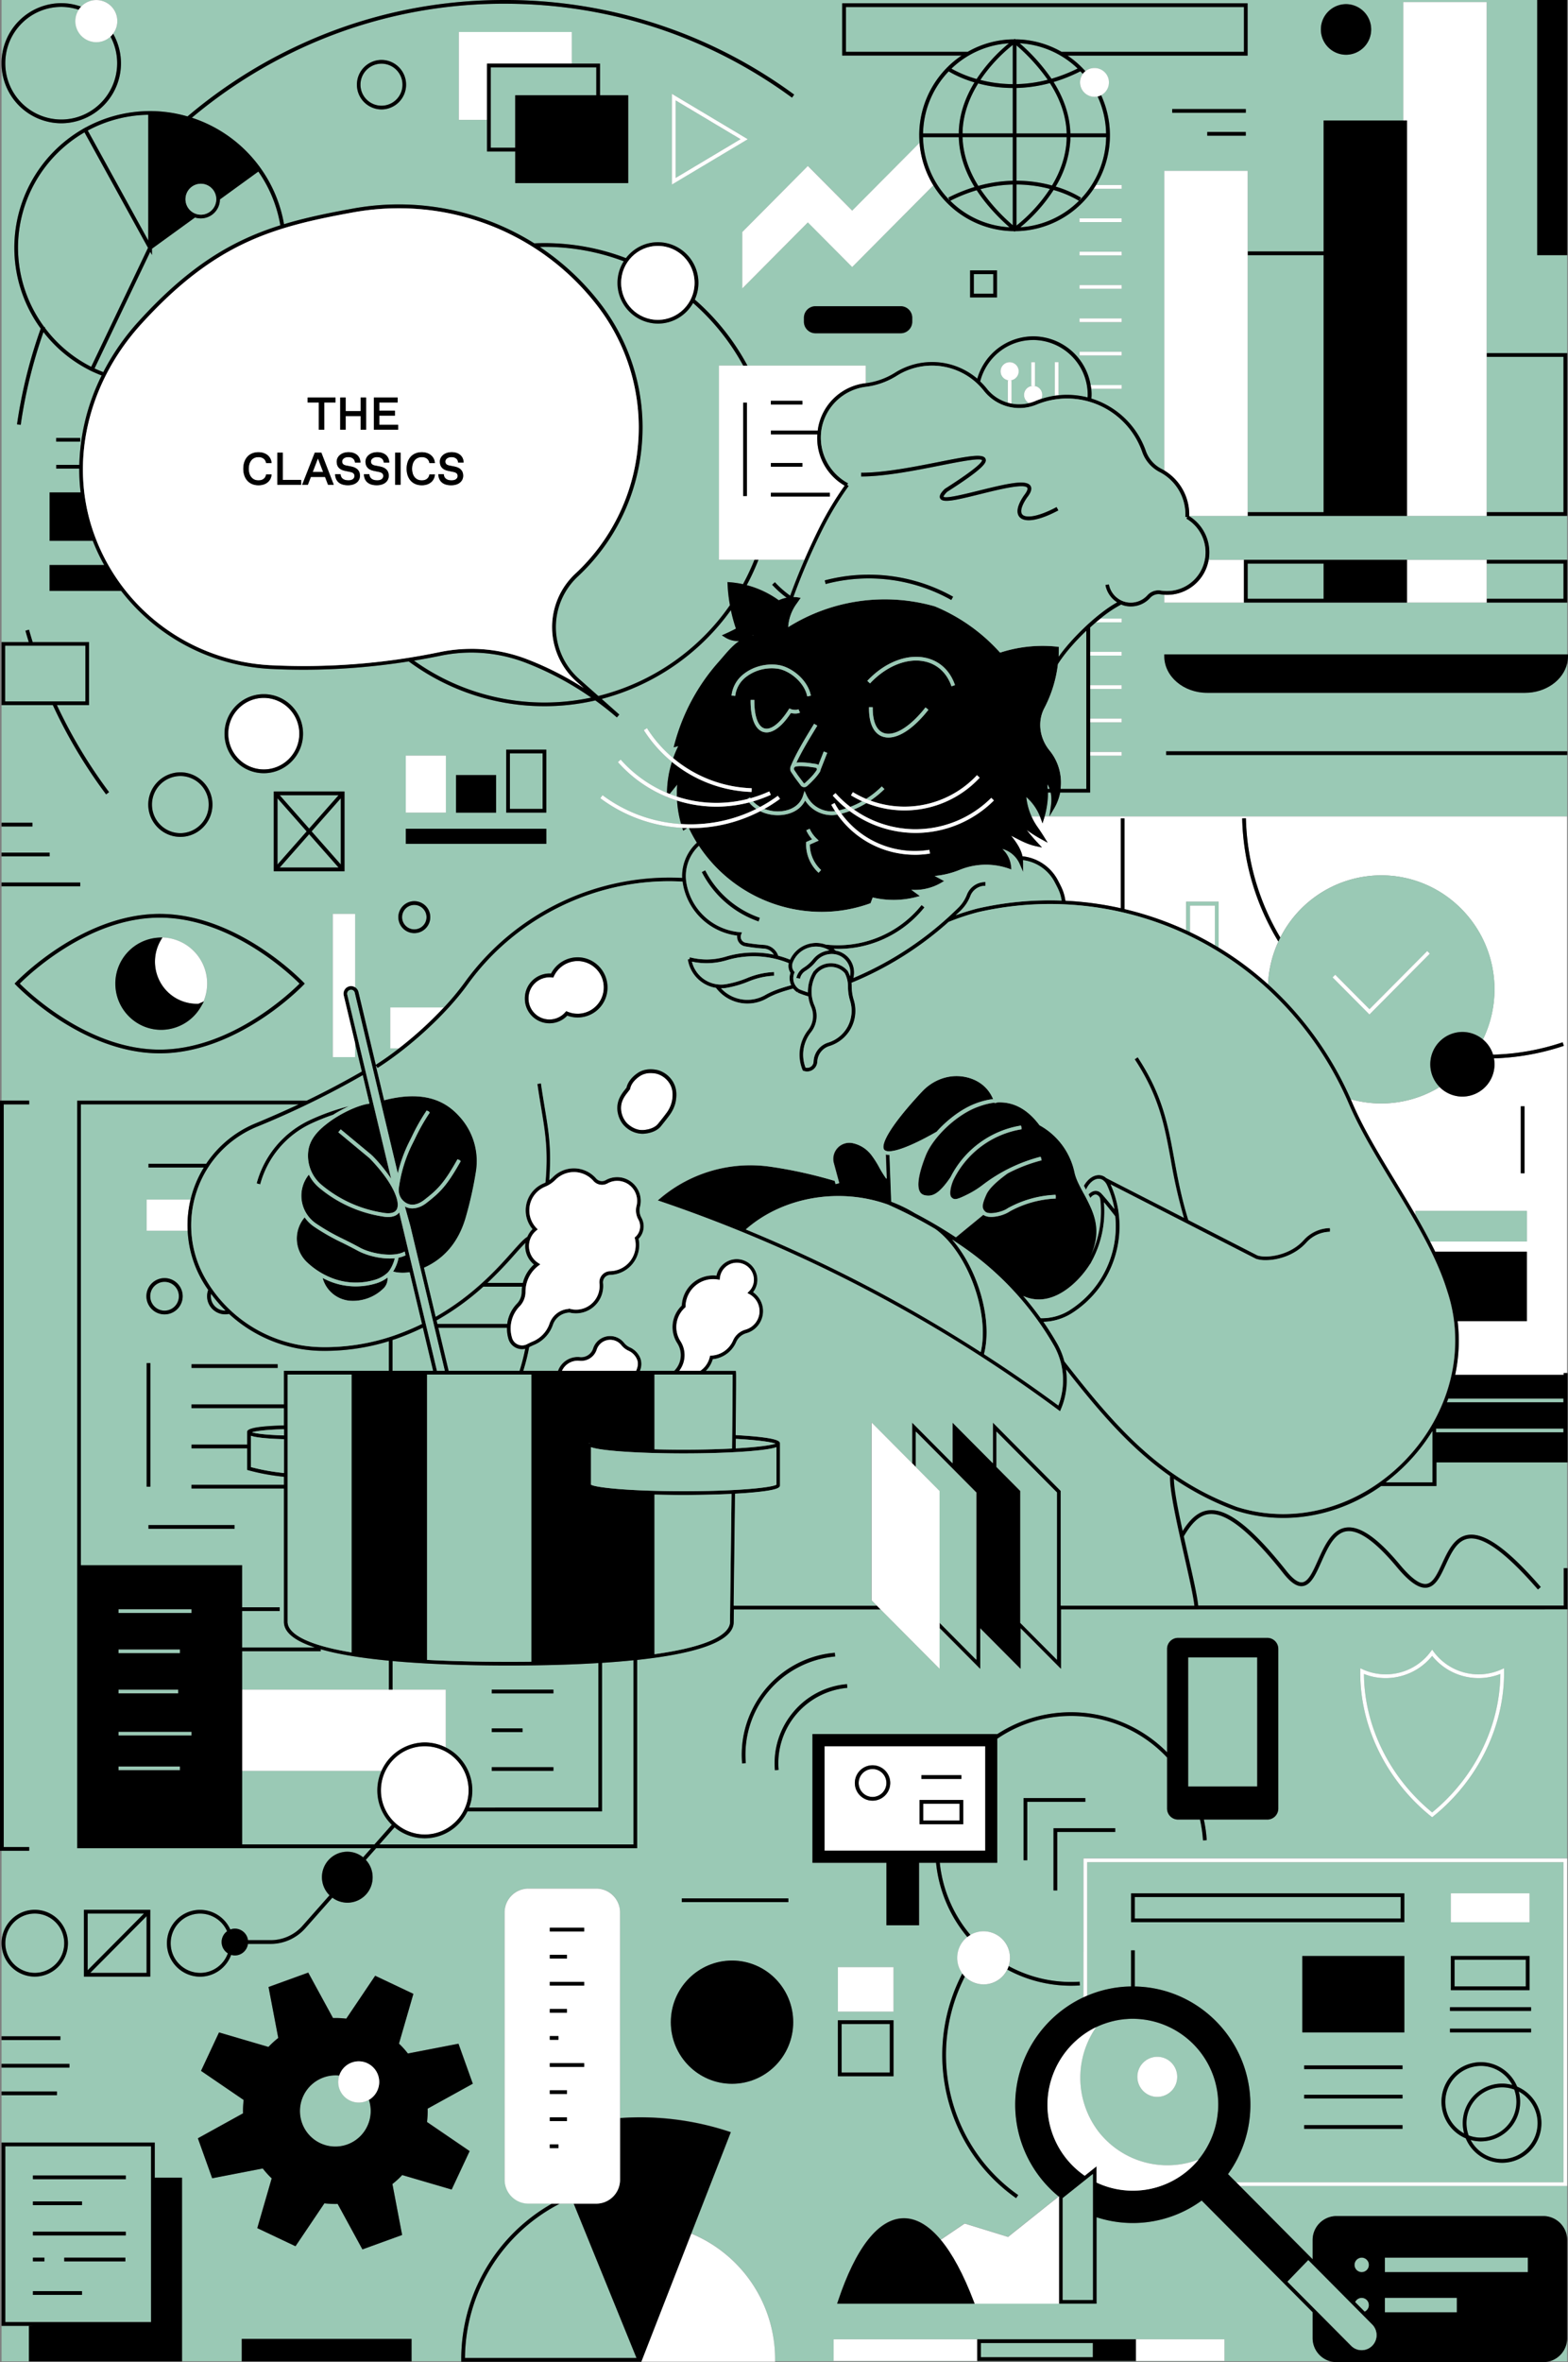 <svg width="492" height="741" fill="none" xmlns="http://www.w3.org/2000/svg"><rect width="100%" height="100%" fill="#808080" stroke="none"/><g clip-path="url(#a)"><path d="M112.56 659.57a6.4 6.4 0 0 1-6.04-4.28 6.5 6.5 0 0 1-.06-4.2 10.94 10.94 0 0 0-5 .6 11.2 11.2 0 0 0-.96 20.62 11.05 11.05 0 0 0 14.77-5.36 11.17 11.17 0 0 0 .49-8.25 6.23 6.23 0 0 1-3.19.87h-.01ZM27.5 600.28v17.78l17.67-17.78H27.5ZM234.28 183.54c3.6.94 7.01 2.54 10.06 4.75.8-.37 1.62-.64 2.47-.8a32.19 32.19 0 0 1-4.55-4.07l.86-.8a30.89 30.89 0 0 0 4.8 4.23 204.2 204.2 0 0 1 4.49-11.25h-14.46a72.37 72.37 0 0 1-3.67 7.94ZM225.59 114.67h7.58a72.06 72.06 0 0 0-15.73-19.64 12.66 12.66 0 0 1-11.03 6.47 12.74 12.74 0 0 1-10.73-19.56 70.18 70.18 0 0 0-24.84-4.52c-.5 0-.99.03-1.49.04a79.48 79.48 0 0 1 19.08 17.85 63.64 63.64 0 0 1 12.92 44.15 63.58 63.58 0 0 1-20.06 41.36 21.74 21.74 0 0 0 .36 32.12l6.06 5.38A71.18 71.18 0 0 0 229 189.83a50.3 50.3 0 0 1-.74-6.6l-.03-.66.66.05c1.42.11 2.83.32 4.21.62a71.02 71.02 0 0 0 3.59-7.64h-11.12v-60.93h.02ZM45.99 618.89v-17.78l-17.66 17.78h17.66ZM279.19 634.93h-15.12v15.22h15.12v-15.22ZM43.41 100.9c15.96-17.6 29.54-25.51 44.54-30.22a41.46 41.46 0 0 0-6.9-16.86L69 62.56a6 6 0 0 1-7.82 5.67l-13.5 9.79v1.97l-.55-.99-10.91 22.84-6.56 13.74c.9.42 1.82.8 2.74 1.15a73.95 73.95 0 0 1 11.01-15.83ZM45.14 75.36 26.52 41.52A41.83 41.83 0 0 0 5.66 77.73c0 9.07 3 17.76 8.22 24.84l.28.1-.06.18a41.41 41.41 0 0 0 14.53 12.22l17.83-37.33-1.31-2.38h-.01ZM138.19 205.71a211.9 211.9 0 0 1-8.29 1.53 70.3 70.3 0 0 0 55.6 11.6 97.2 97.2 0 0 0-20.45-10.91 47.48 47.48 0 0 0-26.86-2.22ZM51.63 411.14a4.5 4.5 0 0 0 4.49-4.52 4.5 4.5 0 0 0-4.49-4.52 4.5 4.5 0 0 0-4.49 4.52 4.5 4.5 0 0 0 4.49 4.52ZM69.53 609.2c0-1.39.68-2.62 1.72-3.38a9.25 9.25 0 0 0-8.45-5.54 9.28 9.28 0 0 0-9.24 9.3c0 5.13 4.15 9.3 9.24 9.3a9.26 9.26 0 0 0 8.68-6.14 4.21 4.21 0 0 1-1.96-3.55l.01.01Z" fill="#9AC9B5"/><path d="M375.94 504.85h-43.13v18.64l-12.67-12.75v12.75l-12.67-12.75v12.75l-12.67-12.75v12.75l-18.52-18.64h-46.03l-.05 3.95c0 6.61-13.64 10.1-30.29 11.9v59.07H118l-3.23 3.65a7.97 7.97 0 0 1-5.81 13.42 7.82 7.82 0 0 1-4.69-1.56l-8.49 9.59a14.52 14.52 0 0 1-10.87 4.91h-7.12a4.18 4.18 0 0 1-4.12 3.62c-.4 0-.78-.08-1.15-.18a10.41 10.41 0 0 1-9.75 6.84c-5.74 0-10.41-4.7-10.41-10.48s4.67-10.48 10.41-10.48c4.21 0 7.84 2.53 9.48 6.16.45-.16.92-.27 1.43-.27 2.1 0 3.83 1.58 4.12 3.62h7.12c3.81 0 7.46-1.64 9.99-4.51l8.47-9.57a8.02 8.02 0 0 1-2.36-5.68 7.97 7.97 0 0 1 7.94-7.99c1.87 0 3.6.66 4.96 1.76l2.52-2.85H24.21v-234.5H96.2c5.8-2.79 11.26-5.69 17.33-9.15l-2.11-8.87v4.37h-7.01v-44.93h7.01v23.02c.49.32.88.82 1.02 1.44l5.45 22.87c2.39-1.53 4.83-3.26 7.25-5.13h-2.67v-12.85h16.79a81.97 81.97 0 0 0 6.58-7.92c15.57-21.67 41.69-34.19 68.21-32.73a14.17 14.17 0 0 1 4.61-11.05 44.58 44.58 0 0 1-2.49-4.57l-.54-.01-1.26.83-.24-.72-.05-.17a47.08 47.08 0 0 1-25.7-9.29l.7-.94a45.9 45.9 0 0 0 24.64 9.04 34.69 34.69 0 0 1-1.27-7.36 40.16 40.16 0 0 1-3.12-1.13l-.08.1v-.14a41.6 41.6 0 0 1-15.37-10.91l.87-.78a40.35 40.35 0 0 0 14.52 10.44v-.31c.07-3.19.6-6.37 1.56-9.41a41.78 41.78 0 0 1-8.81-9.94l.98-.63a40.82 40.82 0 0 0 8.23 9.4c.46-1.29.98-2.55 1.59-3.77l-1.45.38.26-.98a63.2 63.2 0 0 1 13.89-25.85c.44-.49.87-1 1.3-1.5 1.53-1.78 3.1-3.62 5.08-5a7.69 7.69 0 0 1-4.47-1.21l-.94-.59 1.01-.45a63.04 63.04 0 0 0 3.41-1.66 48.8 48.8 0 0 1-1.59-5.8 72.37 72.37 0 0 1-40.53 27.86l5.53 4.91-.77.89a98.06 98.06 0 0 0-6.75-5.33 71.5 71.5 0 0 1-58.56-12.24 210.74 210.74 0 0 1-43.46 2.35 63.23 63.23 0 0 1-46.77-24.47H15.54v-8.12h17.13a65.68 65.68 0 0 1-3.57-7.58H15.54v-15.2h9.74a62.08 62.08 0 0 1-.43-7.46h-7.22v-1.17h7.24a66.74 66.74 0 0 1 7.01-28.05 40 40 0 0 1-2.71-1.15v.02l-.53-.26-.53-.25v-.02a42.5 42.5 0 0 1-14.48-11.95 154.7 154.7 0 0 0-7.14 29.11l-1.16-.17a155.61 155.61 0 0 1 7.44-30.04 42.98 42.98 0 0 1 13.18-62.57v-.02l.5-.28.51-.29v.02a42.4 42.4 0 0 1 19.55-5.08v-.02h1.17v.02c3.81.05 7.55.63 11.15 1.67a154.52 154.52 0 0 1 29.05-19.46A151.93 151.93 0 0 1 158.34 0H30.23a6.6 6.6 0 0 1 5.26 10.57 18.8 18.8 0 0 1-16.28 28.11A18.81 18.81 0 0 1 .49 19.83v181.6h8.54c-.36-1.19-.72-2.38-1.05-3.58l1.12-.32c.36 1.3.75 2.6 1.15 3.9h17.71v19.77H17.88a154.95 154.95 0 0 0 16.36 27.29l-.93.71a156.55 156.55 0 0 1-16.71-28H.49v46.27h15.09v1.17H.49v8.2h24.69v1.17H.49v67.25h8.66v1.17H1.17v232.98h7.99v1.17H.49v28.99c0-5.78 4.67-10.48 10.41-10.48s10.41 4.7 10.41 10.48-4.67 10.48-10.41 10.48S.49 615.35.49 609.57v29.19h18.46v1.17H.49v7.48h21.3v1.17H.49v7.48h17.38v1.17H.49v14.86h48.06v11.02h8.57v57.61h18.73v-7.05h53.29v7.05h15.59v-.48a56.09 56.09 0 0 1 28.46-49h-7.4a7.48 7.48 0 0 1-7.45-7.49v-83.86a7.48 7.48 0 0 1 7.45-7.49h21.31a7.48 7.48 0 0 1 7.45 7.49v64.51a87.64 87.64 0 0 1 34.17 4.23l.59.19-12.41 31.81a42.63 42.63 0 0 1 26.3 39.6v.48h174.29a7.53 7.53 0 0 1-5.62-7.29v-8.12l-8.7-8.75-26.11-26.28a36.5 36.5 0 0 1-32.99 5.24v27.11h-81.41l.26-.77c5.62-16.87 12.71-25.87 20.5-26.04 4.01-.08 7.96 2.22 11.74 6.75l7.52-5.09 13.62 4.2 15.89-12.69a37.19 37.19 0 0 1 7.77-62.46V582.9h151.78v-78.13H375.93l.01.08Zm-217.1-269.7h12.59v19.77h-12.59v-19.77Zm-15.76 7.99h12.59v11.79h-12.59v-11.79Zm-15.76-6.12h12.59v17.9h-12.59v-17.9Zm0 22.95h44.12v4.74h-44.12v-4.74ZM130 282.7a5 5 0 0 1 0 10.02 5 5 0 0 1 0-10.02ZM17.63 137.38h7.53v1.17h-7.53v-1.17Zm-7.46 121.89H.5v-1.17h9.67v1.17Zm97.94-10.98v25.02h-22.2v-25.02h22.2Zm-25.34-30.53c6.79 0 12.32 5.56 12.32 12.4 0 6.84-5.52 12.39-12.32 12.39-6.8 0-12.32-5.56-12.32-12.39 0-6.83 5.52-12.4 12.32-12.4Zm-26.18 24.51c5.55 0 10.07 4.55 10.07 10.13 0 5.58-4.52 10.13-10.07 10.13a10.12 10.12 0 0 1-10.07-10.13c0-5.58 4.52-10.13 10.07-10.13ZM4.96 308.96l-.38-.4.38-.4c.2-.21 20.48-21.47 45.14-21.47s44.94 21.25 45.14 21.47l.38.4-.38.4c-.2.21-20.48 21.47-45.14 21.47S5.16 309.18 4.96 308.96Zm42.2 311.1H26.34V599.1h20.82v20.96Zm100.2 54.72-5.64 12.06-15.51-4.55c-.95 1-1.98 1.95-3.08 2.82l3.05 15.98-12.46 4.52-7.77-14.26c-1.4.04-2.79-.03-4.16-.19l-9.07 13.46-11.99-5.68 4.52-15.61c-1-.95-1.93-2-2.8-3.1l-15.87 3.07-4.49-12.54 14.17-7.83c-.04-1.41.03-2.81.19-4.19l-13.37-9.13 5.64-12.06 15.51 4.55c.95-1 1.98-1.95 3.08-2.82l-3.05-15.98 12.46-4.52 7.77 14.26c1.4-.04 2.8.03 4.16.19l9.07-13.46 11.99 5.68-4.52 15.61c1 .95 1.93 1.99 2.8 3.1l15.87-3.07 4.49 12.54-14.17 7.82c.04 1.41-.03 2.81-.19 4.19l13.37 9.13v.01Zm114.59-156.32.1 1.17a30.9 30.9 0 0 0-28.03 33.44l-1.16.1c-1.49-17.64 11.56-33.22 29.09-34.71Zm-48.03 77.05h33.46v1.17h-33.46v-1.17Zm15.77 58.16a19.28 19.28 0 0 1-19.2-19.33 19.3 19.3 0 0 1 19.2-19.33 19.3 19.3 0 0 1 19.2 19.33 19.28 19.28 0 0 1-19.2 19.33Zm20.1-115.83a23.72 23.72 0 0 0-5.48 17.36l-1.16.1a24.94 24.94 0 0 1 22.62-27l.1 1.17a23.44 23.44 0 0 0-16.08 8.37Zm56.84 195.99h77.59v6.8H261.57v-6.8h45.06Zm-26.27-82.51H262.9v-17.57h17.46v17.57Zm0-20.28H262.9v-13.96h17.46v13.96Zm69.59-56.35h-18.21v18.33h-1.17v-19.51h19.38v1.18Zm-27.61-9.46v18.33h-1.17v-19.51h19.38v1.17h-18.21v.01Zm104.48-41.89.81.37a17.5 17.5 0 0 0 21.27-5.56l.47-.64.47.64a17.51 17.51 0 0 0 21.27 5.56l.81-.37v.9c.2 17.17-8.1 34.2-22.19 45.55l-.36.29-.36-.29c-14.09-11.35-22.39-28.38-22.2-45.55v-.9h.01Zm-25.72-6.07v50.07a3.45 3.45 0 0 1-3.44 3.46h-19.92c.46 2.1.76 4.25.9 6.46l-1.17.07a41.09 41.09 0 0 0-.94-6.53h-6.89a3.45 3.45 0 0 1-3.44-3.46v-16a41.24 41.24 0 0 0-53.28-5.9v38.92h-18.04a41.6 41.6 0 0 0 9.61 22.62 8.14 8.14 0 0 1 4.15-1.13 8.31 8.31 0 0 1 7.86 10.92 41 41 0 0 0 22.27 4.9l.07 1.17a42.09 42.09 0 0 1-22.79-4.98 8.2 8.2 0 0 1-13.27 2.19 54.08 54.08 0 0 0 6.1 58.64 53.4 53.4 0 0 0 10.63 9.91l-.67.96a54.54 54.54 0 0 1-10.86-10.12 55.25 55.25 0 0 1-6.01-60.35 8.33 8.33 0 0 1 1.56-11.45 42.85 42.85 0 0 1-9.82-23.28h-5.33v19.6h-10.24v-19.6h-23.21v-40.38h57.99v.02a42.43 42.43 0 0 1 53.28 5.69v-32.42a3.45 3.45 0 0 1 3.44-3.46h28.02c1.9 0 3.44 1.55 3.44 3.46Z" fill="#9AC9B5"/><path d="M449.37 568.57c13.35-10.93 21.3-27.08 21.4-43.44-7.54 3-16.3.69-21.4-5.67a18.69 18.69 0 0 1-21.4 5.67c.1 16.36 8.05 32.51 21.4 43.44ZM342.91 739.46v-4.45h-35.12v4.45h35.12ZM46.52 36.01a41.1 41.1 0 0 0-18.98 4.94l18.98 34.5V36.01ZM450.61 466.16h-17.36c-9.26 6.53-19.95 10-30.66 10-5.02 0-10.03-.76-14.92-2.31a89.51 89.51 0 0 1-19.46-10.01c.02 3.28 1.28 9.67 2.76 16.45 2.22-3.54 4.74-6.16 8.22-6.52 5.84-.6 13.58 5.45 24.35 19.04 2 2.53 3.68 3.74 4.99 3.56 1.94-.25 3.38-3.46 4.9-6.86 2.03-4.54 4.34-9.69 8.83-10.32 4.3-.6 9.81 3.19 16.82 11.6 3.64 4.36 6.38 6.34 8.38 6.08 2.13-.28 3.5-3.24 4.94-6.37 1.82-3.94 3.88-8.4 8.14-9.01 5.23-.75 12.47 4.45 22.8 16.35l-.88.77c-9.9-11.42-17.02-16.64-21.76-15.96-3.64.52-5.48 4.5-7.25 8.34-1.58 3.43-3.08 6.67-5.85 7.04-2.46.32-5.46-1.73-9.43-6.49-6.64-7.96-11.96-11.74-15.77-11.19-3.86.54-6.02 5.37-7.93 9.64-1.73 3.87-3.23 7.22-5.82 7.55-1.79.22-3.71-1.04-6.04-3.99-10.35-13.07-17.98-19.15-23.32-18.6-3.32.34-5.76 3.22-7.97 7l1.3 5.79c1.56 6.89 2.92 12.9 3.22 15.93h114.72v-11.74h1.17v-33.18H450.6v7.41h.01ZM322 250.02c.23 2.12.78 4.18 1.65 6.11h2.64a16.23 16.23 0 0 0-4.29-6.11ZM10.91 618.89c5.1 0 9.24-4.17 9.24-9.3 0-5.13-4.15-9.3-9.24-9.3a9.28 9.28 0 0 0-9.24 9.3c0 5.13 4.15 9.3 9.24 9.3ZM439.5 595.1h-83.42v6.72h83.42v-6.72ZM212.48 246.13l-2.39 2.94c.76.3 1.52.57 2.29.83-.03-1.26 0-2.51.1-3.77ZM459.41 669.25a12.4 12.4 0 0 1 11.91-15.63c1.1 0 2.17.16 3.19.44a11.17 11.17 0 0 0-9.87-5.99 11.25 11.25 0 0 0-5.23 21.18ZM248.5 30.64a151.58 151.58 0 0 0-90.16-29.47c-24.63 0-48.16 5.7-69.92 16.93a153.47 153.47 0 0 0-28.24 18.83 42.8 42.8 0 0 1 21.14 15.25h.01l.34.47.34.48a42.7 42.7 0 0 1 7.08 17.21c6.7-2.03 13.69-3.46 21.33-4.85a80.2 80.2 0 0 1 57.21 10.86 71.21 71.21 0 0 1 28.75 4.63 12.62 12.62 0 0 1 10.04-4.99 12.74 12.74 0 0 1 11.57 17.99 73.09 73.09 0 0 1 16.51 20.72h37.17v5.51a22.6 22.6 0 0 0 9.12-3.27 21.86 21.86 0 0 1 25.84 1.85 18.34 18.34 0 0 1 17.56-13.28c9.04 0 16.55 6.64 18.02 15.32h9.77V122h-9.59c.07.63.1 1.28.1 1.93 0 .37-.03.73-.06 1.09a26.34 26.34 0 0 1 17.07 16.4 10.13 10.13 0 0 0 4.93 5.67c.31.16.61.33.91.51v-94h26.16v25.28h23.83V37.8h25V.65h26.16v110.12h25.26V80.05h-9.41V0h-324c32.91 0 64.33 10.27 90.85 29.69l-.69.95Zm-128.8 3.69a7.75 7.75 0 0 1-7.71-7.77 7.74 7.74 0 0 1 7.71-7.76 7.75 7.75 0 0 1 7.72 7.76 7.75 7.75 0 0 1-7.72 7.77Zm77.41 23.12h-35.45v-9.92h-8.85v-9.92h-8.85V10.04h35.45v9.92h8.85v9.92h8.85v27.57Zm13.71.44V29.44l23.81 14.22-23.81 14.22v.01Zm75.41 43.02a3.63 3.63 0 0 1-3.61 3.64h-26.77a3.63 3.63 0 0 1-3.61-3.64V99.7a3.63 3.63 0 0 1 3.61-3.64h26.77a3.63 3.63 0 0 1 3.61 3.64v1.21Zm26.6-7.59h-8.44v-8.5h8.44v8.5Zm39.13 18.2h-13.23v-1.17h13.23v1.17Zm0-10.46h-13.23v-1.17h13.23v1.17Zm0-10.46h-13.23v-1.17h13.23v1.17Zm0-10.46h-13.23v-1.17h13.23v1.17Zm0-10.46h-13.23v-1.17h13.23v1.17Zm38.94-27.1h-12.1v-1.17h12.1v1.17Zm0-7.2h-23.1v-1.17h23.1v1.17Zm31.45-34.09a7.92 7.92 0 0 1 7.89 7.94 7.92 7.92 0 0 1-7.89 7.94 7.92 7.92 0 0 1-7.89-7.94 7.92 7.92 0 0 1 7.89-7.94ZM288.46 42.43c0-10.4 5.27-19.59 13.27-24.99h-37.46V1.04h127.22v16.39H335a29.96 29.96 0 0 1 5.59 4.89c.77-.62 1.73-1 2.79-1a4.52 4.52 0 0 1 2.13 8.5 30.13 30.13 0 0 1-1.58 28.21h8.04v1.17h-8.79a29.82 29.82 0 0 1-24.62 13.31l-.22.16-.18-.16a29.88 29.88 0 0 1-25.27-14.38l-25.46 25.63-13.91-14-20.58 20.72v-17.7l20.58-20.72 13.91 14 21.15-21.29a30.6 30.6 0 0 1-.1-2.36l-.02.02Z" fill="#9AC9B5"/><path d="m318.17 12.34.22-.16.18.16a29.54 29.54 0 0 1 14.52 3.92h57.22V2.22H265.42v14.04h38.19a29.47 29.47 0 0 1 14.55-3.92h.01ZM486.12 740.75h5.62v-7.29a7.53 7.53 0 0 1-5.62 7.29ZM94 308.56c-2.92-2.92-21.62-20.7-43.9-20.7-22.28 0-40.97 17.77-43.9 20.7 2.92 2.92 21.62 20.7 43.9 20.7 22.28 0 40.97-17.77 43.9-20.7Zm-57.79 0c0-7.61 5.84-13.88 13.36-14.42v-.02l.55-.03.49-.02.37-.02-.02.04a14.45 14.45 0 0 1 12.9 20.11l.14-.06-.84 1.5-.09.17h-.01a14.39 14.39 0 0 1-12.44 7.23c-7.94 0-14.39-6.5-14.39-14.49l-.02.01ZM464.64 671.74c-1.1 0-2.17-.16-3.19-.44a11.17 11.17 0 0 0 9.87 5.99 11.25 11.25 0 0 0 5.23-21.18 12.4 12.4 0 0 1-11.91 15.63ZM145.9 739.69h53.82l-19.7-48.41h-4.37a54.87 54.87 0 0 0-29.75 48.41ZM47.39 683.14v-9.85H1.66v55.15h45.73v-45.3Zm-37.06 7.44h15.4v1.17h-15.4v-1.17Zm0 17.64h3.6v1.17h-3.6v-1.17Zm15.4 11.68h-15.4v-1.17h15.4v1.17Zm13.61-10.51H20.16v-1.17h19.18v1.17Zm.13-8.14H10.33v-1.17h29.14v1.17Zm0-17.64H10.33v-1.17h29.14v1.17ZM19.21.99c2.19 0 4.28.4 6.24 1.1A6.55 6.55 0 0 1 30.23 0H.49v19.83A18.8 18.8 0 0 1 19.21.99ZM478.76 614.76h-22.35v8.38h22.35v-8.38ZM355.46 633.3c-.48 0-.96.01-1.44.04l-.67.05-.73.06-.85.11-.52.07-.93.17-.41.08-.97.23-.34.09c-.33.09-.67.18-1 .29l-.29.09-1.03.35-.15.06c-.75.28-1.49.6-2.21.94a27.85 27.85 0 0 0 .64 32.6 27.4 27.4 0 0 0 31.27 9l.15-.04h.06a25.92 25.92 0 0 0 2.66-3.89c.35-.61.67-1.23.97-1.87l.05-.11a26.81 26.81 0 0 0 2.07-6.54l.03-.19a30.33 30.33 0 0 0 .41-4.63 26.9 26.9 0 0 0-26.79-26.96h.02Zm7.67 24.5a6.27 6.27 0 0 1-6.25-6.29c0-3.47 2.8-6.29 6.25-6.29a6.27 6.27 0 0 1 6.25 6.29c0 3.47-2.8 6.29-6.25 6.29ZM10.27 729.62H.49v11.13h8.58v-11.1l1.2-.03Z" fill="#9AC9B5"/><path d="M460.14 666.04c0 1.35.25 2.64.68 3.84 1.19.44 2.47.69 3.81.69a11.23 11.23 0 0 0 10.5-15.09 10.96 10.96 0 0 0-3.81-.69 11.23 11.23 0 0 0-11.18 11.25Z" fill="#9AC9B5"/><path d="M354.91 611.82h1.17v11.34c20.05.33 36.27 16.85 36.27 37.11 0 8.12-2.61 15.63-7.02 21.75l2.54 2.55h102.71V584.15H341.13v41.91a36.4 36.4 0 0 1 13.78-2.9v-11.34Zm85.17 56h-30.86v-1.17h30.86v1.17Zm0-9.53h-30.86v-1.17h30.86v1.17Zm0-9.2h-30.86v-1.17h30.86v1.17Zm.58-11.53h-32.02v-23.98h32.02v23.98Zm14.58-43.63h24.69V603h-24.69v-9.07Zm0 19.65h24.69v10.73h-24.69v-10.73Zm-.28 16.07h25.46v1.17h-25.46v-1.17Zm0 6.73h25.46v1.17h-25.46v-1.17Zm9.67 10.51c5.13 0 9.54 3.17 11.4 7.67a12.44 12.44 0 0 1-4.72 23.89c-5.13 0-9.54-3.17-11.4-7.67a12.44 12.44 0 0 1 4.72-23.89ZM354.9 593.93h85.75V603H354.9v-9.07ZM106.94 271.18v-20.75l-9.16 10.37 9.16 10.38ZM87.07 250.43v20.75l9.15-10.38-9.15-10.37ZM106.22 249.47H87.79L97 259.92l9.22-10.45ZM490.58 176.8h-24.1v11.04h24.1V176.8ZM311.67 85.99h-6.11v6.15h6.11v-6.15ZM415.32 80.05h-23.83v80.62h23.83V80.05ZM56.59 261.36c4.91 0 8.9-4.02 8.9-8.96a8.94 8.94 0 0 0-8.9-8.96 8.94 8.94 0 0 0-8.9 8.96 8.94 8.94 0 0 0 8.9 8.96ZM490.58 111.94h-24.1v48.72h24.1v-48.72ZM411.32 708.17l.55.55v-6.02a7.52 7.52 0 0 1 7.48-7.53h64.91a7.51 7.51 0 0 1 7.48 7.53v-16.97H389.03l22.29 22.44ZM87.79 272.14h18.43L97 261.69l-9.21 10.45ZM211.99 31.5v24.33l20.36-12.17-20.36-12.16ZM119.7 19.97a6.58 6.58 0 0 0 0 13.18 6.58 6.58 0 0 0 0-13.18ZM415.32 176.8h-23.83v11.04h23.83V176.8ZM465.31 161.84h-92.2v.05a13.35 13.35 0 0 1 6.1 13.73h112.52v-13.79H465.3l.01.01ZM23.65 6.62c0-1.31.38-2.53 1.04-3.56a17.48 17.48 0 0 0-5.48-.89A17.62 17.62 0 0 0 1.66 19.83c0 9.74 7.87 17.67 17.55 17.67s17.55-7.92 17.55-17.67c0-3.02-.76-5.86-2.09-8.35a6.49 6.49 0 0 1-4.44 1.75 6.6 6.6 0 0 1-6.57-6.62l-.01.01ZM132.69 416.48a81.27 81.27 0 0 1-8.61 3.58l-.91.29v9.67h12.74l-3.23-13.54h.01ZM122 520.96c-8.07-.77-15.57-1.92-21.38-3.58v.62H75.98v12.04H122v-9.08ZM184.8 452.85h.29s-.04-.05-.04-.08h-.25v.08ZM162.03 422.85a4.45 4.45 0 0 1-2.49-2.91 10.83 10.83 0 0 1-.44-3.42h-21.54l3.22 13.5h22.27a61.6 61.6 0 0 0 1.77-6.91 4.54 4.54 0 0 1-2.79-.26ZM75.99 578.6h41.51l5.44-6.15a15.02 15.02 0 0 1-3.27-16.93H75.99v23.09-.01ZM188.92 568.22h-42.23a14.93 14.93 0 0 1-13.4 8.44c-3.6 0-6.9-1.29-9.48-3.43l-4.75 5.36h79.7v-57.78c-3.2.33-6.51.6-9.84.81v46.6Z" fill="#9AC9B5"/><path d="M478.53 217.34H378.8c-7.43 0-13.47-5.15-13.47-11.47v-.59h126.42v-16.26H365.33v-2.47a13.7 13.7 0 0 1-1.27-.14 3.52 3.52 0 0 0-3.2 1.13 8.19 8.19 0 0 1-8.27 2.38 7.1 7.1 0 0 1-.81-.3 36.37 36.37 0 0 0-6.54 4.42h6.74v1.17h-8.14c-.6.52-1.2 1.05-1.8 1.6v7.68h9.94v1.17h-9.94v9.29h9.94v1.17h-9.94v9.29h9.94v1.17h-9.94v9.29h9.94v1.17h-9.94v11.56h-9.42a15.8 15.8 0 0 1-1.85 4.89l-1.52 2.59.44-2.98c.25-1.72.25-3.19-.03-4.51h-.86c0 2.54-.36 5.07-1.05 7.51h164.01v-19.27H365.93v-1.17h125.83v-27.6c-1.22 5.27-6.68 9.26-13.21 9.26l-.02.02ZM236.3 199.4l-.11-.22-.07.03.11.23.06-.04h.01ZM159.17 415.34a11.1 11.1 0 0 1 3.06-6.38 5.31 5.31 0 0 0 1.49-3.7c0-.55.05-1.09.13-1.63h-12.18A81.87 81.87 0 0 1 137 414.22l.27 1.12h21.9ZM167.57 396.68a7.5 7.5 0 0 1-2.66-6.81 64.3 64.3 0 0 0-3.31 3.57 129.28 129.28 0 0 1-8.64 9.02h11.13a11.42 11.42 0 0 1 3.48-5.77v-.01ZM123.17 521.07v8.97h16.7v18.13a15.05 15.05 0 0 1 7.33 18.88h40.55v-45.34c-9.85.6-19.85.78-28.1.78-10.62 0-24.13-.29-36.49-1.41l.01-.01Zm31.12 21.12h9.68v1.17h-9.68v-1.17Zm19.36 13.32h-19.36v-1.17h19.36v1.17Zm0-24.29h-19.36v-1.17h19.36v1.17ZM75.99 504.22h11.78v1.17H75.99v11.44h22.84c-5.97-1.96-9.73-4.57-9.73-8.04v-41.83h-29v-1.17h29v-2.06l-.01-.46a65.97 65.97 0 0 1-11.1-2.03l-.43-.12v-6.77H60.11v-1.17h17.45v-3.86c0-.6 0-1.84 11.54-2.15v-5.42h-29v-1.17h29v-10.54h32.91v-9.29a68.26 68.26 0 0 1-21.94 3.01 43.88 43.88 0 0 1-28.19-11.57 5.68 5.68 0 0 1-6.54-7.52 45.01 45.01 0 0 1-1.65-2.57 34.61 34.61 0 0 1-4.8-16.01H46.02v-9.77h13.79a35.05 35.05 0 0 1 4.15-10.05H46.6v-1.17h18.1a34.4 34.4 0 0 1 15.33-12.62 347 347 0 0 0 13.71-6.03H25.38v144.57h50.61v13.21-.01ZM60.1 427.95h27.02v1.17H60.1v-1.17Zm-8.48-27.02a5.68 5.68 0 0 1 0 11.38 5.68 5.68 0 0 1 0-11.38ZM46 427.6h1.17v38.77H46V427.6Zm27.6 51.97H46.58v-1.17H73.6v1.17Z" fill="#9AC9B5"/><path d="m70.64 411.14.13-.01a44.08 44.08 0 0 1-4.54-5.26c-.04.25-.08.49-.08.75a4.5 4.5 0 0 0 4.49 4.52Z" fill="#9AC9B5"/><path d="M339.96 612.19v14.4c.39-.18.77-.36 1.17-.53v-41.91h149.45v100.42H387.87l1.17 1.17h102.71V582.98H339.97v29.22l-.01-.01ZM253.49 52.07l-20.58 20.72v17.7l20.58-20.72 13.91 14 25.46-25.63a30.07 30.07 0 0 1-4.31-13.36L267.4 66.07l-13.91-14Z" fill="#fff"/><path d="M466.48 111.94h24.1v48.73h-24.1v1.17h25.26v-51.07h-25.26v1.17ZM466.48 176.8h24.1v11.04h-24.1v1.18h25.26v-13.39h-25.26v1.17Z" fill="#000"/><path d="M242.95 305.3h-.07v.25h.08v-.25h-.01ZM373.37 284.05v8.35a99.98 99.98 0 0 1 7.85 4.17v-12.52h-7.85ZM238.24 288.53l.08-.24-.03-.01-.08.24.03.01ZM326.7 363.47l-.06-.24-.08.02.06.24.08-.02ZM331.23 375.46v-.25h-.08v.25h.08ZM309.28 277.09h-.06v.25h.06v-.25ZM356.41 331.96l.01.02.21-.14-.01-.02-.21.14ZM289.58 284.12l-.07.08.19.16.07-.08-.19-.16ZM250.5 310.84l-.01.02h.01v-.02ZM320.47 353.69l-.04-.25-.07.01.04.25.07-.01ZM417.33 385.63h-.07v.25h.07v-.25Z" fill="#fff"/><path d="m327.6 256.61-.51 1.67-.6-1.64-.21-.52h-2.64a20.23 20.23 0 0 0 1.91 3.35c.69.97 1.35 1.97 1.98 2.98l1.17 1.89-1.94-1.06a42.88 42.88 0 0 1-4.63-2.92 57.59 57.59 0 0 0 3.51 4.11l1.28 1.37-1.83-.39c-2.45-.52-4.35-1.5-6.55-2.63l-1.31-.67c1.66 2.08 3.04 4.06 3.57 6.46 4.66.47 8.86 3.28 11.07 7.47 1.3 2.47 1.99 3.78 2.4 6.48 5.86.28 11.67 1.07 17.37 2.34v-28.18h1.17v28.46c6.65 1.57 13.15 3.8 19.37 6.67v-8.97h10.19v14.38a101.48 101.48 0 0 1 15.5 11.55 35.6 35.6 0 0 1 3.25-13.44 77.63 77.63 0 0 1-11.37-38.65l1.17-.03a76.23 76.23 0 0 0 10.81 37.42 35.54 35.54 0 0 1 31.65-19.52c19.6 0 35.54 16.05 35.54 35.77a35.8 35.8 0 0 1-3.62 15.71 10.19 10.19 0 0 1 3.17 4.77 74.57 74.57 0 0 0 21.83-3.88l.37 1.11a75.9 75.9 0 0 1-21.93 3.93 10.12 10.12 0 0 1-9.9 11.99c-2.79 0-5.31-1.15-7.14-2.99a35.16 35.16 0 0 1-27.92 3.81l.44.99c3.38 7.93 8.38 16.18 13.67 24.91 2.09 3.45 4.21 6.94 6.23 10.43v-1.28h34.94v9.61h-30.35c.55 1.06 1.08 2.12 1.59 3.17h28.76v21.81h-21.73c.68 5.61.41 11.29-.77 16.84h33.98v-.59h1.17V256.11H327.7l-.14.49.04.01Zm150.75 111.44h-1.17v-21.02h1.17v21.02Z" fill="#fff"/><path d="M20.47 229.03c3.74 7.02 8.05 13.8 12.82 20.17l.93-.71a155.35 155.35 0 0 1-16.36-27.29h10.08v-19.77H10.25c-.4-1.3-.78-2.59-1.15-3.9l-1.12.32c.33 1.2.69 2.39 1.05 3.58H.49v19.77h16.09c1.22 2.65 2.52 5.26 3.89 7.83ZM1.66 202.6h25.12v17.42H1.66V202.6Z" fill="#000"/><path d="M179.42 19.96v-9.92h-35.45V37.6h8.85V19.96h26.6Z" fill="#fff"/><path d="M153.99 46.35h7.68V29.88h25.43v-8.74h-33.11v25.21Z" fill="#9AC9B5"/><path d="M188.27 19.96h-35.45v27.56h8.85v9.92h35.45V29.88h-8.85v-9.92Zm-1.17 9.92h-25.44v16.46h-7.68V21.13h33.12v8.75Z" fill="#000"/><path d="m266.12 152.02-.13-.07-.02-.01-.1.2.11.08.06-.08.08-.12ZM234.49 114.67h-8.91v60.93h26.83c1.48-3.41 3.04-6.78 4.69-10.09 2.29-4.58 4.96-9.01 7.92-13.18a17.2 17.2 0 0 1-8.58-16.08h-14.57v-1.17h14.69l.12-.84a17.15 17.15 0 0 1 14.84-14.03l.14-.02v-5.51h-37.17v-.01Zm-.14 40.93h-1.17v-29.29h1.17v29.29Zm26.04-1.02v1.17h-18.51v-1.17h18.51Zm-8.62-9.35v1.17h-9.89v-1.17h9.89Zm0-18.34h-9.89v-1.17h9.89v1.17Z" fill="#fff"/><path d="M251.77 125.73h-9.89v1.17h9.89v-1.17ZM251.77 145.24h-9.89v1.17h9.89v-1.17ZM260.39 154.59h-18.51v1.17h18.51v-1.17ZM234.36 126.31h-1.17v29.29h1.17v-29.29Z" fill="#000"/><path d="M210.83 29.44v28.45l23.81-14.22-23.81-14.22v-.01ZM212 31.5l20.36 12.16L212 55.82V31.5Z" fill="#fff"/><path d="M56.59 262.53c5.55 0 10.07-4.55 10.07-10.13 0-5.58-4.52-10.13-10.07-10.13a10.12 10.12 0 0 0-10.07 10.13c0 5.58 4.52 10.13 10.07 10.13Zm0-19.09c4.91 0 8.9 4.02 8.9 8.96a8.94 8.94 0 0 1-8.9 8.96 8.94 8.94 0 0 1-8.9-8.96 8.94 8.94 0 0 1 8.9-8.96ZM119.7 18.8a7.74 7.74 0 0 0-7.71 7.76 7.75 7.75 0 0 0 7.71 7.77 7.75 7.75 0 0 0 7.72-7.77 7.74 7.74 0 0 0-7.72-7.76Zm0 14.36a6.58 6.58 0 0 1 0-13.18 6.58 6.58 0 0 1 0 13.18ZM282.63 96.06h-26.77a3.63 3.63 0 0 0-3.61 3.64v1.21a3.63 3.63 0 0 0 3.61 3.64h26.77a3.63 3.63 0 0 0 3.61-3.64V99.7a3.63 3.63 0 0 0-3.61-3.64ZM85.9 273.31h22.2v-25.02H85.9v25.02Zm1.88-1.17L97 261.69l9.22 10.45H87.78Zm19.15-.96-9.15-10.38 9.15-10.38v20.76Zm-.71-21.71L97 259.92l-9.22-10.45h18.44Zm-19.15.96 9.15 10.38-9.15 10.38v-20.76ZM25.16 137.38h-7.53v1.17h7.53v-1.17Z" fill="#000"/><path d="m119.88 380.76-.04.21.04-.21ZM46.01 386.08h12.87a34.7 34.7 0 0 1 .92-9.77H46.01v9.77Z" fill="#fff"/><path d="M87.12 427.95H60.1v1.17h27.02v-1.17ZM73.61 478.4H46.59v1.17h27.02v-1.17Z" fill="#000"/><path d="M123.17 530.04H75.99v25.47h43.68a14.93 14.93 0 0 1 13.62-8.9c2.37 0 4.6.57 6.58 1.56v-18.13h-16.7Z" fill="#fff"/><path d="M454.01 439.9h36.57v-1.17h-36.13l-.44 1.17ZM490.58 448.15h-39.97v1.17h39.97v-1.17Z" fill="#9AC9B5"/><path d="M47.18 427.6h-1.17v38.77h1.17V427.6Z" fill="#000"/><path d="M479.09 389.47v-9.61h-34.94v1.28c1.61 2.78 3.16 5.56 4.59 8.33h30.35Z" fill="#9AC9B5"/><path d="M306.63 733.83h-45.06v6.8h45.06v-6.8Z" fill="#fff"/><path d="M306.62 740.63h49.83v-6.8h-49.83v6.8Zm1.17-3.86V735h35.12v4.45h-35.12v-2.68Z" fill="#000"/><path d="M356.45 739.46v1.17H384.21v-6.8H356.45v5.63Z" fill="#fff"/><path d="M173.65 554.34h-19.36v1.17h19.36v-1.17ZM163.97 542.19h-9.68v1.17h9.68v-1.17ZM173.65 530.04h-19.36v1.17h19.36v-1.17ZM390.94 256.7l-1.17.03a77.53 77.53 0 0 0 11.37 38.65l.61-1.26a76.4 76.4 0 0 1-10.81-37.42Z" fill="#000"/><path d="M423.81 344.81a35.31 35.31 0 0 0 27.92-3.81 10.15 10.15 0 0 1 7.14-17.29c2.45 0 4.71.89 6.46 2.36a35.83 35.83 0 0 0 3.62-15.71c0-19.72-15.94-35.77-35.54-35.77a35.57 35.57 0 0 0-32.26 20.78 35.78 35.78 0 0 0-3.25 13.44 106.35 106.35 0 0 1 25.91 36Zm-4.84-39.03 10.73 10.8 18.13-18.24.83.83-18.95 19.07-11.56-11.63.83-.83h-.01Z" fill="#9AC9B5"/><path d="m448.65 299.17-.82-.83-18.13 18.24-10.73-10.8-.83.83 11.56 11.63 18.95-19.07Z" fill="#fff"/><path d="M448.79 333.86A10.12 10.12 0 0 0 458.87 344a10.12 10.12 0 0 0 9.9-11.99 76.02 76.02 0 0 0 21.93-3.93l-.37-1.11a74.57 74.57 0 0 1-21.83 3.88 10.14 10.14 0 0 0-9.63-7.13 10.12 10.12 0 0 0-10.08 10.14Z" fill="#000"/><path d="M373.37 284.05h7.85v12.52l1.17.69v-14.38H372.2v8.97l1.17.55v-8.35Z" fill="#9AC9B5"/><path d="M478.35 347.04h-1.17v21.02h1.17v-21.02Z" fill="#000"/><path d="M60.1 504.82H37.2v1.17h22.9v-1.17ZM56.45 517.43H37.2v1.17h19.25v-1.17ZM55.91 530.04H37.2v1.17h18.71v-1.17ZM60.1 543.26H37.2v1.17h22.9v-1.17ZM56.45 554.13H37.2v1.17h19.25v-1.17Z" fill="#9AC9B5"/><path d="M51.63 412.32a5.68 5.68 0 0 0 0-11.38 5.68 5.68 0 0 0 0 11.38Zm0-10.21a4.5 4.5 0 0 1 4.49 4.52 4.5 4.5 0 0 1-4.49 4.52 4.5 4.5 0 0 1-4.49-4.52 4.5 4.5 0 0 1 4.49-4.52ZM19.21 38.67a18.8 18.8 0 0 0 16.28-28.11c-.24.33-.52.64-.82.91a17.67 17.67 0 0 1 2.09 8.35c0 9.74-7.87 17.67-17.55 17.67A17.62 17.62 0 0 1 1.66 19.83c0-9.74 7.87-17.66 17.55-17.66 1.92 0 3.75.32 5.48.89.22-.35.47-.67.75-.97-1.95-.7-4.05-1.1-6.24-1.1A18.8 18.8 0 0 0 .49 19.83a18.8 18.8 0 0 0 18.72 18.84ZM95.24 308.96l.38-.4-.38-.4c-.2-.21-20.48-21.47-45.14-21.47S5.16 307.94 4.96 308.16l-.38.4.38.4c.2.21 20.48 21.47 45.14 21.47s44.94-21.25 45.14-21.47Zm-45.14-21.1c22.28 0 40.97 17.77 43.9 20.7-2.92 2.92-21.62 20.7-43.9 20.7-22.28 0-40.97-17.77-43.9-20.7 2.92-2.92 21.62-20.7 43.9-20.7ZM148.35 653.65l-4.49-12.54-15.87 3.07a27.59 27.59 0 0 0-2.8-3.1l4.52-15.61-11.99-5.68-9.07 13.46a28.7 28.7 0 0 0-4.16-.19l-7.77-14.26-12.46 4.52 3.05 15.98c-1.1.87-2.14 1.82-3.08 2.82l-15.51-4.55-5.64 12.06 13.37 9.13a29.12 29.12 0 0 0-.19 4.19l-14.17 7.83 4.49 12.54 15.87-3.07c.86 1.11 1.8 2.15 2.8 3.1l-4.52 15.61 11.99 5.68 9.07-13.46c1.37.16 2.76.23 4.16.19l7.77 14.26 12.46-4.52-3.05-15.98c1.1-.87 2.13-1.81 3.08-2.82l15.51 4.55 5.64-12.06-13.37-9.13c.16-1.37.23-2.78.19-4.19l14.17-7.82v-.01Zm-29.98 2.2a6.46 6.46 0 0 1-2.62 2.85c.9 2.73.73 5.65-.49 8.25a11.08 11.08 0 0 1-20.49-.96 11.2 11.2 0 0 1 11.68-14.9 6.41 6.41 0 0 1 12.15-.19c.58 1.62.5 3.38-.23 4.94v.01Z" fill="#000"/><path d="M24.69 3.06a6.6 6.6 0 0 0 5.53 10.18 6.54 6.54 0 0 0 5.26-2.66A6.6 6.6 0 0 0 30.22.01a6.55 6.55 0 0 0-5.53 3.06v-.01ZM50.6 294.07l-.49.02-.54.03v.02c.1 0 .21-.03.32-.03l.71-.03v-.01ZM63.05 315.81l.09-.17-.1.17h.01ZM50.52 308.5a13.13 13.13 0 0 0 11.75 6.37l1.57-.68a14.45 14.45 0 0 0-12.9-20.11l-.52.9a13.29 13.29 0 0 0 .1 13.51v.01Z" fill="#fff"/><path d="m63.04 315.82.1-.17.84-1.5-.14.06-1.57.68a13.13 13.13 0 0 1-11.75-6.37 13.29 13.29 0 0 1-.1-13.51l.52-.9.02-.04-.37.02-.71.03-.33.03a14.42 14.42 0 0 0-13.36 14.42c0 7.99 6.46 14.49 14.39 14.49a14.4 14.4 0 0 0 12.44-7.23l.02-.01ZM10.91 620.06c5.74 0 10.41-4.7 10.41-10.48s-4.67-10.48-10.41-10.48S.5 603.8.5 609.58s4.67 10.48 10.41 10.48Zm0-19.78c5.1 0 9.24 4.17 9.24 9.3 0 5.13-4.15 9.3-9.24 9.3a9.28 9.28 0 0 1-9.24-9.3c0-5.13 4.15-9.3 9.24-9.3ZM26.33 620.06h20.82V599.1H26.33v20.96Zm19.66-1.17H28.33l17.66-17.78v17.78ZM27.5 600.28h17.66L27.5 618.06v-17.78Z" fill="#000"/><path d="m449.01 569.78.36.29.36-.29c14.09-11.35 22.39-28.38 22.2-45.55v-.9l-.82.37a17.5 17.5 0 0 1-21.27-5.56l-.47-.64-.47.64a17.51 17.51 0 0 1-21.27 5.56l-.81-.37v.9c-.2 17.17 8.1 34.2 22.19 45.55Zm.36-50.33a18.69 18.69 0 0 0 21.4 5.67c-.1 16.36-8.05 32.51-21.4 43.44-13.35-10.93-21.3-27.08-21.4-43.44 7.54 3 16.3.69 21.4-5.67Z" fill="#fff"/><path d="M422.35 17.18a7.92 7.92 0 0 0 7.89-7.94 7.92 7.92 0 0 0-7.89-7.94 7.92 7.92 0 0 0-7.89 7.94 7.92 7.92 0 0 0 7.89 7.94ZM48.56 683.14v-11.02H.49v57.5h9.77l-1.2.04v11.1h48.06v-57.62h-8.57.01Zm-46.9 45.3v-55.15h45.73v55.15H1.66Z" fill="#000"/><path d="M39.47 682.44H10.33v1.17h29.14v-1.17ZM25.73 690.58h-15.4v1.17h15.4v-1.17ZM25.73 718.73h-15.4v1.17h15.4v-1.17ZM39.47 700.08H10.33v1.17h29.14v-1.17ZM13.93 708.22h-3.6v1.17h3.6v-1.17ZM39.34 708.22H20.16v1.17h19.18v-1.17ZM25.18 276.85H.49v1.17h24.69v-1.17ZM15.58 267.47H.49v1.17h15.09v-1.17ZM10.17 258.09H.5v1.17h9.67v-1.17Z" fill="#000"/><path d="M122.47 328.88h2.67a119.6 119.6 0 0 0 14.11-12.85h-16.79v12.85h.01ZM115.3 647.25a6.41 6.41 0 0 0-8.84 3.85 6.43 6.43 0 0 0 3.37 7.86 6.4 6.4 0 0 0 4.91.23 6.35 6.35 0 0 0 3.63-3.33 6.46 6.46 0 0 0-3.08-8.6l.01-.01Z" fill="#fff"/><path d="M492 205.28H365.33v.59c0 6.33 6.04 11.47 13.47 11.47h99.73c6.54 0 12-3.99 13.21-9.26.17-.72.26-1.46.26-2.21v-.59Z" fill="#000"/><path d="M441.48 160.67v1.17h25V.65h-26.16V37.8h1.16v122.87Z" fill="#fff"/><path d="M415.32 80.05v80.62h-23.83v1.17H441.48V37.8h-26.16v41.07h-23.83v1.18h23.83Z" fill="#000"/><path d="M390.32 176.8v-1.17h-11.1a13.25 13.25 0 0 1-13.89 10.93v2.47h25v-12.22l-.01-.01ZM466.48 176.8v-1.17h-25V189.02h25V176.8Z" fill="#fff"/><path d="M441.48 176.8v-1.17h-51.16v13.39h51.16V176.8Zm-26.16 11.04h-23.83V176.8h23.83v11.04ZM491.74 235.69H365.91v1.17h125.83v-1.17Z" fill="#000"/><path d="m216.9 700.67-15.67 40.19h41.97v-.59a42.62 42.62 0 0 0-26.3-39.6Z" fill="#fff"/><path d="m216.9 700.67 12.41-31.81-.59-.19a89.29 89.29 0 0 0-34.17-4.23v19.35a7.48 7.48 0 0 1-7.45 7.49h-7.08l19.7 48.41H145.9a54.87 54.87 0 0 1 29.75-48.41h-2.46a56.06 56.06 0 0 0-28.46 49v.59h56.49l15.67-40.19.01-.01Z" fill="#000"/><path d="M351.96 235.88h-9.94v1.17h9.94v-1.17ZM351.96 204.49h-9.94v1.17h9.94v-1.17ZM351.97 120.8h-9.77c.07.39.14.78.18 1.17h9.59v-1.17ZM351.96 99.88h-13.23v1.17h13.23v-1.17ZM351.96 78.96h-13.23v1.17h13.23v-1.17ZM351.97 59.21v-1.17h-8.04c-.24.4-.49.79-.75 1.17h8.79ZM351.96 225.42h-9.94v1.17h9.94v-1.17ZM351.96 214.95h-9.94v1.17h9.94v-1.17ZM351.97 195.21v-1.17h-6.74l-1.4 1.17h8.14ZM351.96 110.34h-13.23v1.17h13.23v-1.17ZM351.96 89.42h-13.23v1.17h13.23v-1.17ZM351.96 68.5h-13.23v1.17h13.23V68.5Z" fill="#fff"/><path d="M307.96 679.43a54.52 54.52 0 0 0 10.86 10.12l.67-.96a53.37 53.37 0 0 1-10.63-9.91 54.06 54.06 0 0 1-6.1-58.64c-.29-.3-.56-.62-.81-.96a55.25 55.25 0 0 0 6.01 60.35ZM440.66 593.93h-85.75V603h85.75v-9.07Zm-1.17 7.89h-83.42v-6.72h83.42v6.72Z" fill="#000"/><path d="M479.93 593.93h-24.69V603h24.69v-9.07Z" fill="#fff"/><path d="M440.66 613.58h-32.02v23.98h32.02v-23.98ZM459.92 670.79a12.36 12.36 0 0 0 11.4 7.67c6.81 0 12.34-5.57 12.34-12.42 0-5.17-3.15-9.61-7.62-11.47a12.36 12.36 0 0 0-11.4-7.67 12.39 12.39 0 0 0-12.34 12.42c0 5.17 3.15 9.61 7.62 11.47Zm16.63-14.68a11.27 11.27 0 0 1-5.23 21.18c-4.27 0-7.99-2.43-9.87-5.99 1.02.28 2.08.44 3.19.44a12.39 12.39 0 0 0 11.91-15.63Zm-.73 3.21c0 6.2-5.01 11.25-11.18 11.25-1.34 0-2.62-.25-3.81-.69a11.23 11.23 0 0 1 10.5-15.09c1.34 0 2.62.25 3.81.69.43 1.2.68 2.49.68 3.84Zm-11.18-11.25c4.27 0 7.99 2.43 9.87 5.99a11.99 11.99 0 0 0-3.19-.44 12.39 12.39 0 0 0-11.91 15.63 11.27 11.27 0 0 1 5.23-21.18ZM479.93 613.58h-24.69v10.73h24.69v-10.73Zm-1.17 9.56h-22.35v-8.38h22.35v8.38ZM480.42 636.38h-25.46v1.17h25.46v-1.17ZM480.42 629.65h-25.46v1.17h25.46v-1.17ZM440.08 647.92h-30.86v1.17h30.86v-1.17ZM440.08 657.12h-30.86v1.17h30.86v-1.17ZM440.08 666.64h-30.86v1.17h30.86v-1.17ZM330.56 593.02h1.17v-18.34h18.21v-1.17h-19.38v19.51Z" fill="#000"/><path d="M340.55 564.05h-19.39v19.51h1.17v-18.33h18.22v-1.18Z" fill="#000"/><path d="M427.28 712.76a2.26 2.26 0 0 0 2.25-2.27c0-1.25-1-2.27-2.25-2.27a2.26 2.26 0 0 0-2.25 2.27c0 1.25 1 2.27 2.25 2.27ZM479.4 708.22h-44.85v4.54h44.85v-4.54ZM427.28 720.83c-.91 0-1.7.55-2.05 1.34l2.98 3a2.27 2.27 0 0 0-.92-4.34h-.01ZM457.13 720.83h-22.58v4.54h22.58v-4.54Z" fill="#9AC9B5"/><path d="M336.07 622.91c.91 0 1.84-.03 2.76-.09l-.07-1.17a40.95 40.95 0 0 1-22.27-4.9c-.12.38-.27.74-.45 1.09 6 3.24 12.83 5.07 20.03 5.07Z" fill="#000"/><path d="m394.49 560.42-.01-40.49H372.8l.01 40.5 21.68-.01Z" fill="#9AC9B5"/><path d="M300.35 614.17a8.33 8.33 0 0 0 8.27 8.33 8.26 8.26 0 0 0 7.86-5.74 8.31 8.31 0 0 0-7.86-10.92 8.24 8.24 0 0 0-5.11 1.79 8.35 8.35 0 0 0-3.16 6.54ZM147.05 561.64c0-7.64-6.17-13.85-13.76-13.85a13.82 13.82 0 0 0-13.76 13.85c0 7.64 6.17 13.85 13.76 13.85s13.76-6.21 13.76-13.85ZM391.49 161.84V53.6h-26.16v93.99a16.15 16.15 0 0 1 7.79 14.26h18.37v-.01Z" fill="#fff"/><path d="M316.21 126.33v-6.99h1.17v7.28c1.83.36 3.73.32 5.58-.14a2.85 2.85 0 0 1 1.22-5.43h-.58v-7.43h1.17v7.43h-.58a2.85 2.85 0 0 1 2.53 4.13c1.39-.46 2.82-.8 4.26-1.01v-10.54h1.17v10.4c3.05-.32 6.15-.09 9.13.66.01-.26.04-.51.04-.77a17.2 17.2 0 0 0-17.13-17.24c-7.99 0-14.7 5.54-16.59 13 .73.7 1.43 1.44 2.08 2.26a12.93 12.93 0 0 0 6.55 4.4l-.02-.01Zm.58-12.71a2.85 2.85 0 0 1 2.84 2.86 2.85 2.85 0 0 1-2.84 2.86 2.85 2.85 0 0 1-2.84-2.86 2.85 2.85 0 0 1 2.84-2.86Z" fill="#9AC9B5"/><path d="M316.8 119.34a2.85 2.85 0 0 0 2.84-2.86 2.85 2.85 0 0 0-2.84-2.86 2.85 2.85 0 0 0-2.84 2.86 2.85 2.85 0 0 0 2.84 2.86ZM324.18 121.05a2.85 2.85 0 0 0-1.22 5.43c.63-.16 1.25-.35 1.86-.61a25.4 25.4 0 0 1 1.9-.7 2.84 2.84 0 0 0-2.53-4.13l-.01.01ZM316.8 119.34h-.58v6.99c.38.11.77.21 1.17.29v-7.28h-.59Z" fill="#fff"/><path d="M324.76 113.62h-1.17v7.43h1.17v-7.43ZM330.97 113.62v10.54l1.17-.15v-10.4h-1.17v.01Z" fill="#fff"/><path d="M390.91 34.2h-23.1v1.17h23.1V34.2ZM390.9 41.4h-12.1v1.17h12.1V41.4Z" fill="#000"/><path d="M317.78 70.65V57.89c-3.14.07-6.54.5-10.13 1.46a58.03 58.03 0 0 0 10.13 11.3ZM306.46 59.67a48.75 48.75 0 0 0-8.29 3.32 28.58 28.58 0 0 0 18.59 8.32 58.59 58.59 0 0 1-10.3-11.63v-.01ZM320.16 71.29a28.57 28.57 0 0 0 18.4-8.31c-.13-.08-3.05-1.94-7.96-3.39a50.58 50.58 0 0 1-10.44 11.7ZM334.69 43.91l.01-.9h-15.75v13.67a41.55 41.55 0 0 1 11.16 1.51 30.69 30.69 0 0 0 4.59-14.28h-.01ZM338.88 25.86c0-1.01.34-1.94.9-2.69l-.75-.81a49.93 49.93 0 0 1-8.41 3.36c3.34 5.29 5.1 10.68 5.26 16.12h11.21a29 29 0 0 0-2.66-11.59 4.52 4.52 0 0 1-5.54-4.4l-.01.01ZM318.95 70.76a49.31 49.31 0 0 0 10.49-11.5 41.66 41.66 0 0 0-10.49-1.39v12.89ZM318.95 14.21v12.17c3.04-.07 6.33-.47 9.81-1.37a58.83 58.83 0 0 0-9.81-10.8ZM316.57 13.57a28.48 28.48 0 0 0-18.02 7.95 35.9 35.9 0 0 0 7.9 3.25 50.65 50.65 0 0 1 10.12-11.2Z" fill="#9AC9B5"/><path d="M318.95 27.58v14.26h15.76c-.16-5.32-1.93-10.59-5.27-15.79a44.82 44.82 0 0 1-10.49 1.53ZM306.97 58.31a44.87 44.87 0 0 1 10.81-1.62V43.01h-15.76c.16 5.15 1.81 10.26 4.95 15.3ZM300.87 40.88c.27-5.71 2.32-10.8 4.9-15.05a34.57 34.57 0 0 1-8.08-3.46 28.9 28.9 0 0 0-8.05 19.47h11.22l.01-.96Z" fill="#9AC9B5"/><path d="M306.93 26.16c-2.58 4.15-4.63 9.16-4.89 14.78l-.01.9h15.75V27.59a41.57 41.57 0 0 1-10.85-1.43ZM329.94 24.69a49.2 49.2 0 0 0 8.21-3.21 28.57 28.57 0 0 0-18.18-7.93 58.92 58.92 0 0 1 9.97 11.13v.01ZM307.62 25.08c2.87.73 6.3 1.28 10.16 1.31v-12.3a49.33 49.33 0 0 0-10.16 10.99ZM297.58 61.97a49.93 49.93 0 0 1 8.23-3.32c-3.14-5.14-4.8-10.36-4.95-15.63h-11.21a28.92 28.92 0 0 0 8.36 19.8l-.42-.84-.01-.01ZM339.21 62l-.61.94a28.89 28.89 0 0 0 8.49-19.93h-11.22l-.01.96a31.67 31.67 0 0 1-4.6 14.55 33.44 33.44 0 0 1 7.96 3.48h-.01Z" fill="#9AC9B5"/><path d="M490.58 431.3H456.6a51.27 51.27 0 0 0 .77-16.84h21.73v-21.81h-28.76a197.32 197.32 0 0 0-6.18-11.5c-2.02-3.49-4.14-6.98-6.23-10.43-5.3-8.73-10.3-16.98-13.67-24.91l-.44-.99a106.35 106.35 0 0 0-25.91-36l-.59-.54a102 102 0 0 0-14.91-11.01l-1.17-.69a99.98 99.98 0 0 0-9.02-4.72 102.67 102.67 0 0 0-19.37-6.67v-28.46h-1.17v28.18a102.33 102.33 0 0 0-17.37-2.34c-.42-2.7-1.1-4.01-2.4-6.48a14.23 14.23 0 0 0-11.07-7.47c-.54-2.4-1.92-4.38-3.57-6.46l1.31.67c2.2 1.13 4.1 2.11 6.55 2.63l1.83.39-1.28-1.37a57.59 57.59 0 0 1-3.51-4.11 42.88 42.88 0 0 0 4.63 2.92l1.94 1.06-1.17-1.89a59.19 59.19 0 0 0-1.98-2.98 19.85 19.85 0 0 1-3.56-9.46 16.05 16.05 0 0 1 4.5 6.63l.6 1.64.51-1.67.14-.49a27.62 27.62 0 0 0 1.05-7.51h.86c.28 1.32.29 2.79.03 4.51l-.44 2.98 1.52-2.59a15.9 15.9 0 0 0 1.85-4.89h9.42v-51.8a64.67 64.67 0 0 1 3.2-2.77 36.9 36.9 0 0 1 6.54-4.42c.27.11.53.22.81.3a8.19 8.19 0 0 0 8.27-2.38 3.54 3.54 0 0 1 3.2-1.13 13.24 13.24 0 0 0 15.16-10.79 13.35 13.35 0 0 0-6.1-13.73v-.05a16.15 16.15 0 0 0-8.7-14.77 10.16 10.16 0 0 1-4.93-5.67 26.37 26.37 0 0 0-17.07-16.4c.02-.36.06-.72.06-1.09a14.3 14.3 0 0 0-.28-3.1 18.35 18.35 0 0 0-18.02-15.32 18.34 18.34 0 0 0-17.56 13.28 21.86 21.86 0 0 0-25.84-1.85 22.6 22.6 0 0 1-9.12 3.27l-.14.02a17.13 17.13 0 0 0-14.84 14.03l-.12.84H241.9v1.17h14.57a17.2 17.2 0 0 0 8.58 16.08c-2.96 4.17-5.63 8.6-7.92 13.18a210.25 210.25 0 0 0-9.18 21.34 31.42 31.42 0 0 1-4.8-4.23l-.86.8a31.65 31.65 0 0 0 4.55 4.07c-.85.16-1.68.43-2.47.8a30.48 30.48 0 0 0-10.06-4.75 71.52 71.52 0 0 0 3.67-7.94h-1.25a71.02 71.02 0 0 1-3.59 7.64c-1.38-.3-2.79-.51-4.21-.62l-.66-.05.03.66c.1 2.22.35 4.42.74 6.6a71.21 71.21 0 0 1-41.29 28.49l-6.06-5.38a21.74 21.74 0 0 1-.36-32.12 63.5 63.5 0 0 0 20.06-41.36 63.65 63.65 0 0 0-12.92-44.15 79.67 79.67 0 0 0-19.08-17.85c.5-.01.99-.04 1.49-.04 8.73 0 17.1 1.6 24.84 4.52a12.77 12.77 0 0 0 10.73 19.56c4.72 0 8.84-2.61 11.03-6.47a71.9 71.9 0 0 1 15.73 19.64h1.32a73.23 73.23 0 0 0-16.51-20.72 12.74 12.74 0 0 0-11.57-17.99c-4.09 0-7.72 1.96-10.04 4.99a71.43 71.43 0 0 0-28.75-4.63 80.18 80.18 0 0 0-57.21-10.86c-7.63 1.39-14.63 2.82-21.33 4.85a42.71 42.71 0 0 0-7.08-17.2l-.34-.48-.34-.48h-.01a42.84 42.84 0 0 0-21.14-15.24c8.7-7.3 18.15-13.62 28.24-18.83a150.78 150.78 0 0 1 69.89-16.93c32.66 0 63.84 10.19 90.17 29.46l.69-.95A152.91 152.91 0 0 0 158.34 0c-24.82 0-48.52 5.74-70.45 17.06a154.52 154.52 0 0 0-29.05 19.46 42.07 42.07 0 0 0-11.15-1.67v-.02h-1.17v.02a42.32 42.32 0 0 0-19.54 5.08v-.02l-.52.29-.51.28v.02a43 43 0 0 0-13.17 62.57 155.61 155.61 0 0 0-7.44 30.04l1.16.17c1.42-9.9 3.83-19.69 7.14-29.11a42.55 42.55 0 0 0 14.49 11.95v.02l.52.25.53.26v-.02c.9.42 1.81.8 2.72 1.15a66.74 66.74 0 0 0-7.01 28.05h-7.24V147h7.22c0 2.5.14 4.99.43 7.46h-9.74v15.2h13.56a61.82 61.82 0 0 0 3.57 7.58H15.54v8.12h22.48a63.21 63.21 0 0 0 46.77 24.47c14.53.73 29.1-.08 43.46-2.35a71.5 71.5 0 0 0 58.56 12.24 98.06 98.06 0 0 1 6.75 5.33l.77-.89-5.53-4.91a72.39 72.39 0 0 0 40.53-27.86c.41 1.96.94 3.89 1.59 5.8a56.38 56.38 0 0 1-3.41 1.66l-1.01.45.94.59a7.61 7.61 0 0 0 4.47 1.21c-1.98 1.38-3.55 3.21-5.08 5l-1.3 1.5a63.2 63.2 0 0 0-13.89 25.85l-.26.98 1.45-.38a31.99 31.99 0 0 0-1.59 3.77 40.43 40.43 0 0 0 24.63 9.45l-.04 1.17a41.6 41.6 0 0 1-24.99-9.44 33.34 33.34 0 0 0-1.55 9.41v.31l.82.34 2.39-2.94c-.1 1.25-.13 2.51-.1 3.77a39.94 39.94 0 0 0 22.04.79l.89-.53c.05.09.13.17.18.25a40.52 40.52 0 0 0 5.87-2.13l.48 1.07c-1.83.83-3.7 1.5-5.58 2.05.63.68 1.4 1.27 2.26 1.75a44.6 44.6 0 0 0 5.53-3.49l.69.95a45.7 45.7 0 0 1-4.89 3.16c1.69.65 3.61.93 5.53.7 3.35-.39 5.76-2.17 6.6-4.89l.45-1.44.64 1.37a8.75 8.75 0 0 0 8.96 4.98 28.8 28.8 0 0 1-1.2-2.01l1.03-.56c.43.81.91 1.57 1.41 2.32.75-.18 1.49-.4 2.23-.65a34.64 34.64 0 0 1-4.22-4l.87-.78a33.46 33.46 0 0 0 4.66 4.33c1.28-.5 2.52-1.09 3.72-1.76a30.58 30.58 0 0 1-3.53-1.86l.61-1c1.34.82 2.73 1.53 4.14 2.13a28.43 28.43 0 0 0 4.92-3.92l.82.84a30.36 30.36 0 0 1-4.41 3.61 31.1 31.1 0 0 0 33.46-7.99l.85.8a32.2 32.2 0 0 1-35.53 7.96 29.93 29.93 0 0 1-3.95 2.01 33.68 33.68 0 0 0 18.37 6.18 33.72 33.72 0 0 0 24.75-9.84l.82.83a34.9 34.9 0 0 1-24.58 10.19c-.34 0-.69 0-1.03-.02a34.86 34.86 0 0 1-19.64-6.84c-.86.31-1.73.58-2.61.81a28.58 28.58 0 0 0 27.61 11.35l.19 1.16a29.81 29.81 0 0 1-29.04-12.21 9.92 9.92 0 0 1-10.13-4.43c-1.25 2.51-3.78 4.13-7.1 4.52a12.8 12.8 0 0 1-7-1.16 47.35 47.35 0 0 1-21.84 5.31l-.52-.01a45.65 45.65 0 0 0 2.49 4.57 14.18 14.18 0 0 0-4.61 11.05 79.32 79.32 0 0 0-68.21 32.73 83.46 83.46 0 0 1-6.58 7.92 121.2 121.2 0 0 1-14.11 12.85 97.98 97.98 0 0 1-7.25 5.13l-5.45-22.87a2.39 2.39 0 0 0-2.83-1.76 2.37 2.37 0 0 0-1.77 2.87l3.57 14.99 2.11 8.87a269.33 269.33 0 0 1-17.33 9.15h-72v234.5h92.25l-2.52 2.85a7.85 7.85 0 0 0-4.96-1.76 7.98 7.98 0 0 0-5.58 13.67l-8.47 9.57a13.35 13.35 0 0 1-9.99 4.51h-7.12a4.18 4.18 0 0 0-4.12-3.62c-.5 0-.98.1-1.43.27a10.42 10.42 0 0 0-9.48-6.16c-5.74 0-10.41 4.7-10.41 10.48s4.67 10.48 10.41 10.48c4.47 0 8.28-2.85 9.75-6.84a4 4 0 0 0 1.15.18c2.1 0 3.83-1.58 4.12-3.62h7.12c4.15 0 8.11-1.79 10.87-4.91l8.49-9.59a7.9 7.9 0 0 0 12.63-6.43c0-2.1-.81-4-2.13-5.43l3.23-3.65h81.91v-59.07c16.64-1.79 30.29-5.28 30.29-11.9l.05-3.95h46.03l-1.17-1.17h-44.85l.39-31.45.04-3.66c1.73-.09 3.37-.2 4.86-.33 9.23-.78 9.23-1.72 9.23-2.35v-13.03c0-.67 0-1.9-13.89-2.67.13-12.47.16-18.91.11-19.62l-.04-.54h-9.42a8.31 8.31 0 0 0 2.16-3.64 9 9 0 0 0 7.35-5.38 4.91 4.91 0 0 1 3.16-2.76 7.15 7.15 0 0 0 5.21-6.12 7.17 7.17 0 0 0-3.07-6.77 6.33 6.33 0 0 0 1.15-5.45 6.53 6.53 0 0 0-6.73-4.92 6.53 6.53 0 0 0-5.95 5.16 9.82 9.82 0 0 0-7.33 2.22 9.92 9.92 0 0 0-3.56 7.17 9.35 9.35 0 0 0-1.41 11.83 6.92 6.92 0 0 1-.97 8.65h-10.7a5.3 5.3 0 0 0 .17-3.83 6.34 6.34 0 0 0-3.32-3.52 4.98 4.98 0 0 1-1.83-1.42 5.6 5.6 0 0 0-9.76 1.77 3.92 3.92 0 0 1-4.13 2.69 6.57 6.57 0 0 0-6.88 4.31h-10.84l.45-1.5c.57-1.96.94-3.57 1.39-5.9.54-.27 1.08-.53 1.63-.76a10.5 10.5 0 0 0 5.81-6.26 5.66 5.66 0 0 1 5.22-3.83 8.5 8.5 0 0 0 7.41-1.69 8.6 8.6 0 0 0 3.1-7.57 2.31 2.31 0 0 1 2.24-2.57 9.37 9.37 0 0 0 8.92-11.31 5.66 5.66 0 0 0 .89-6.65 4.68 4.68 0 0 1-.45-3.42 7.48 7.48 0 0 0-2.67-7.75 7.37 7.37 0 0 0-8.13-.61c-.98.55-2.24.33-2.98-.52a9.3 9.3 0 0 0-13.61-.41c-.34.34-.7.64-1.09.92.76-9.58-.15-15.11-1.4-22.64-.37-2.26-.8-4.82-1.21-7.71l-.38.06-.24.04-.53.08c.42 2.9.84 5.47 1.22 7.73 1.27 7.66 2.19 13.22 1.32 23.19l-.55.26a9.16 9.16 0 0 0-5.46 6.58 9.16 9.16 0 0 0 1.93 7.79 7.48 7.48 0 0 0-1.62 2.4c-1.14.67-2.59 2.3-4.72 4.69-4.54 5.11-12.1 13.6-24 20.38l-3.66-15.35c6.5-2.9 10.91-8.2 13.09-15.78 1.36-4.72 2.44-9.56 3.21-14.41a20.69 20.69 0 0 0-4.65-16.64c-3.59-4.23-10-9.38-24.16-5.72l-2.53-10.61-.07-.29.15.24.36.58c10.44-6.65 21.82-17.2 28.33-26.25 15.38-21.4 41.18-33.74 67.37-32.24.03.22.05.43.09.64a19.8 19.8 0 0 0 17.04 16.3 3.07 3.07 0 0 0 2.51 3.36c1.96.34 3.95.58 5.93.71 1.28.08 2.41.81 3.05 1.88a30.48 30.48 0 0 0-15.05.63 20.69 20.69 0 0 1-11.28.2l-.16.6-.48.07c.43 2.83 1.99 5.4 4.3 7.07 1.35.98 2.91 1.61 4.54 1.87a12.4 12.4 0 0 0 16.04 3.28c2.45-1.4 5.17-2.24 8.19-3.06.36.47.81.88 1.33 1.22l.3-.48-.22.52c1.08.48 2.2.86 3.33 1.18.14 1.12.42 2.23.88 3.29a7.11 7.11 0 0 1-.95 7.27 12.52 12.52 0 0 0-1.76 12.49l.1.23.24.09a3.2 3.2 0 0 0 4.34-2.87 5.36 5.36 0 0 1 3.78-4.9c2.91-.89 5.4-2.95 6.83-5.65a11.67 11.67 0 0 0 .82-8.86 14.4 14.4 0 0 1-.63-4.23c0-.37-.02-.73-.06-1.1l.01-.02a105.64 105.64 0 0 0 30.45-19.09 75.64 75.64 0 0 1 9.34-3.09 100.97 100.97 0 0 1 89.55 23 105.1 105.1 0 0 1 26.65 37.11c3.41 8.01 8.43 16.29 13.75 25.06 6.74 11.11 13.7 22.59 17.02 33.37l.52-.16-.52.18c6.22 18.18 1.17 38.67-13.16 53.46-14.34 14.79-34.55 20.37-52.74 14.57-24.05-8.9-38.16-25.23-54.09-45.66a22.96 22.96 0 0 0-2.29-5.64 91.24 91.24 0 0 0-4.27-6.75c3.14-.09 6.19-1 8.88-2.69a32.29 32.29 0 0 0 12.19-40.42l45.57 23.33c.77.28 1.84.44 3.09.44 3.75 0 9.11-1.44 12.76-5.52a10.18 10.18 0 0 1 7.41-3.39v-.53l-.01-.25v-.39a11.35 11.35 0 0 0-8.26 3.78c-4.45 4.97-11.86 5.74-14.52 4.79l-21.65-11.09c-2.23-7.25-3.35-13.36-4.43-19.25-1.97-10.73-3.66-19.99-11.46-31.83l-.3.2-.21.14-.46.31c7.67 11.64 9.34 20.8 11.29 31.4a164.9 164.9 0 0 0 4.14 18.31l-24.32-12.45a3.46 3.46 0 0 0-2.42-.93c-1.76.03-3.46 1.28-4.63 3.34l.67 1.27c.95-2.07 2.49-3.41 3.98-3.43.56 0 1.07.2 1.53.55l-.03.06.22.11c.34.32.64.75.89 1.28a30.98 30.98 0 0 1 2.33 7.46 82.18 82.18 0 0 0-4.11-4.89 3.31 3.31 0 0 0-.36-.31l-.02-.02a2.77 2.77 0 0 0-.67-.36l-.02-.01a2.32 2.32 0 0 0-1.05-.09c-.74.11-1.41.57-1.9 1.11l.59 1.12c.32-.45.88-.98 1.48-1.06.18-.03.35 0 .51.05.58.23 1.01.78 1.09 1.41a31.63 31.63 0 0 1-3.1 17.93c3.13-6.42 1.85-11.3.38-14.84a53.63 53.63 0 0 0-2.44-4.92c-.53-.98-1.03-1.9-1.48-2.82a17.18 17.18 0 0 1-1.41-3.81 22.1 22.1 0 0 0-10.87-14.7l-.11-.06-.07-.1c-4.35-5.77-9.01-7.27-13.15-7.07l-.82.24-.06-.17c-2.12.22-4.09.85-5.79 1.52-6.47 2.56-13.59 9.38-15.88 15.19-2.78 7.07-2.49 10.03-1.76 11.27.39.66 1.02 1.03 1.92 1.14 1.79.22 3.86-.06 7.72-5.77a30.18 30.18 0 0 1 22.07-16.16l.06.39.07-.01.04.25-.07.01.08.52a29.03 29.03 0 0 0-21.24 15.57c-.89 1.77-1.63 4.89-.77 5.76.88.89 1.53.9 5.43-1.08a28.79 28.79 0 0 0 4.42-2.8 50.3 50.3 0 0 1 18.14-8.83l.1.39.08-.02.06.24-.08.02.13.5c-3.74.95-7.3 2.34-10.68 4.11-1.85 1.37-5.54 4.13-6.66 6.64-1.41 3.16-1.47 4.32-.29 5.37 1.19 1.07 5.47.07 7.04-1.1a34.16 34.16 0 0 1 14.99-4.21l.02.39h.07v.25h-.06l.02.53c-5.02.21-10 1.59-14.41 4.02a11.44 11.44 0 0 1-5.85 1.74c-.98 0-1.85-.2-2.45-.67l-8.62 7.07a138.2 138.2 0 0 0-5.67-3.56l-.05-.04a143.2 143.2 0 0 0-7.17-3.97 42.26 42.26 0 0 0-7.38-3.59l-.55-14.68h-.04c-.43 0-.8-.06-1.14-.15l.28 7.5-.13.09a34.7 34.7 0 0 1-2.22-3.58 29.24 29.24 0 0 0-2.38-3.74 9.9 9.9 0 0 0-5.98-3.82 5.05 5.05 0 0 0-5.87 6.31l1.69 6.23-1.13.31-.27-1a142.3 142.3 0 0 0-20.23-4.46 43.87 43.87 0 0 0-34.52 9.91l-.8.67.98.33A456.7 456.7 0 0 1 332.1 442.3l.59.44.29-.68a23.24 23.24 0 0 0 1.59-12.42c10.38 13.23 20.15 24.68 32.59 33.42-.25 4.22 2.23 15.21 4.44 24.95 1.47 6.51 2.87 12.68 3.18 15.68h-41.87v-35.97l-21.31-21.45v12.75l-12.67-12.75v12.75l-12.67-12.75v12.75l1.17 1.17V449.1l18.98 19.1v52.46l-11.5-11.57v1.66l12.67 12.75v-12.75l12.67 12.75v-12.75l12.67 12.75v-18.64h43.13l115.81-.01v-12.91h-1.17v11.74H375.97c-.29-3.03-1.66-9.04-3.22-15.93l-1.3-5.79c2.22-3.78 4.66-6.66 7.97-7 5.34-.55 12.97 5.53 23.32 18.6 2.34 2.95 4.25 4.22 6.04 3.99 2.59-.33 4.08-3.67 5.82-7.55 1.91-4.27 4.07-9.1 7.93-9.64 3.82-.55 9.13 3.23 15.77 11.19 3.97 4.76 6.97 6.81 9.43 6.49 2.77-.37 4.26-3.61 5.85-7.04 1.77-3.84 3.61-7.82 7.25-8.34 4.73-.68 11.85 4.54 21.76 15.96l.88-.77c-10.33-11.9-17.57-17.1-22.8-16.35-4.27.61-6.33 5.07-8.14 9.01-1.45 3.13-2.81 6.09-4.94 6.37-2 .26-4.74-1.72-8.38-6.08-7.02-8.41-12.52-12.19-16.82-11.6-4.49.63-6.8 5.78-8.83 10.32-1.52 3.4-2.96 6.62-4.9 6.86-1.31.17-2.98-1.03-4.99-3.56-10.77-13.59-18.51-19.64-24.35-19.04-3.48.36-6 2.98-8.22 6.52-1.49-6.79-2.74-13.17-2.76-16.45a89.51 89.51 0 0 0 19.46 10.01 48.6 48.6 0 0 0 14.92 2.31c10.71 0 21.4-3.47 30.66-10h17.36v-7.41h41.13v-28.03h-1.17v.59l-.12-.02ZM206.42 77.14c6.35 0 11.52 5.2 11.52 11.6 0 6.4-5.17 11.6-11.52 11.6s-11.52-5.2-11.52-11.6c0-6.4 5.17-11.6 11.52-11.6ZM63.03 57.65a4.84 4.84 0 0 1 4.82 4.85 4.84 4.84 0 0 1-4.82 4.85 4.84 4.84 0 0 1-4.82-4.85 4.84 4.84 0 0 1 4.82-4.85ZM46.52 36.01v39.44l-18.98-34.5a41.38 41.38 0 0 1 18.98-4.94Zm-17.9 79.06a41.52 41.52 0 0 1-14.53-12.22l.06-.18-.28-.1a42 42 0 0 1-8.22-24.84 41.84 41.84 0 0 1 20.86-36.21l18.62 33.84 1.31 2.38-17.83 37.33h.01Zm1.05.51 6.56-13.74L47.14 79l.55.99v-1.97l13.5-9.79a6 6 0 0 0 7.82-5.67l12.05-8.74a41.46 41.46 0 0 1 6.9 16.86c-15 4.71-28.58 12.63-44.54 30.22a73.95 73.95 0 0 0-11.01 15.83c-.92-.35-1.84-.73-2.74-1.15Zm55.17 93.09a62.2 62.2 0 0 1-54.95-40.15c-8.41-22.16-2.9-47.77 14.39-66.82 23.21-25.58 41.33-30.49 66.34-35.05 29.41-5.37 58.88 5.89 76.9 29.39a62.5 62.5 0 0 1 12.68 43.33c-1.3 15.58-8.3 30-19.69 40.59a22.89 22.89 0 0 0 .39 33.86l2.24 1.99a98.4 98.4 0 0 0-17.66-8.98 48.67 48.67 0 0 0-27.52-2.28c-17.45 3.62-35.32 5-53.11 4.11l-.01.01Zm86.01 11.71a70.27 70.27 0 0 1-40.95-13.14c2.77-.46 5.54-.96 8.29-1.53 9-1.87 18.29-1.1 26.86 2.22a96.75 96.75 0 0 1 20.45 10.91c-4.73 1-9.63 1.54-14.65 1.54ZM62.8 618.89a9.28 9.28 0 0 1-9.24-9.3c0-5.13 4.15-9.3 9.24-9.3a9.25 9.25 0 0 1 8.45 5.54 4.2 4.2 0 0 0 .24 6.93 9.25 9.25 0 0 1-8.68 6.14l-.01-.01Zm-6.35-63.58H37.2v-1.17h19.25v1.17Zm3.65-10.88H37.2v-1.17h22.9v1.17Zm-4.19-14.39v1.17H37.2v-1.17h18.71ZM37.2 518.6v-1.17h19.25v1.17H37.2Zm22.9-12.61H37.2v-1.17h22.9v1.17ZM25.38 491V346.43h68.35a355.44 355.44 0 0 1-13.71 6.03 34.34 34.34 0 0 0-15.33 12.62h-18.1v1.17h17.36a34.54 34.54 0 0 0-5.07 19.82 34.73 34.73 0 0 0 6.45 18.58 5.68 5.68 0 0 0 6.54 7.52 43.88 43.88 0 0 0 28.19 11.57 68.2 68.2 0 0 0 21.94-3.01v9.29H89.09v10.54h-29v1.17h29v5.42c-11.53.31-11.54 1.55-11.54 2.15v3.86H60.1v1.17h17.45v6.77l.43.12c3.48.96 7.21 1.64 11.1 2.03l.01.46v2.06h-29v1.17h29v41.83c0 3.47 3.76 6.08 9.73 8.04H75.98v-11.44h11.78v-1.17H75.98v-13.21h-50.6v.01Zm40.77-84.38c0-.26.03-.51.08-.75a44.88 44.88 0 0 0 4.54 5.26l-.13.01a4.5 4.5 0 0 1-4.49-4.52Zm44.15 24.57v87.17c-17.38-2.9-20.04-7.21-20.04-9.57v-77.6h20.04Zm-31.21 18.12c1.03-.34 3.91-.81 10.01-.98v1.96c-6.1-.17-8.97-.63-10.01-.98Zm10.01 2.15v10.62a66.45 66.45 0 0 1-10.37-1.86v-9.81c1.34.46 4.21.89 10.37 1.06v-.01Zm109.66 127.13h-79.7l4.75-5.36a14.8 14.8 0 0 0 9.48 3.43c5.88 0 10.97-3.45 13.4-8.44h42.23v-46.59c3.33-.22 6.64-.48 9.84-.81v57.78-.01Zm-79.24-16.96c0-7.64 6.17-13.85 13.76-13.85s13.76 6.21 13.76 13.85-6.17 13.85-13.76 13.85a13.82 13.82 0 0 1-13.76-13.85Zm109.98-89.42-.45 36.58c0 2.51-3.02 7.25-23.68 10.12v-50.07a337.65 337.65 0 0 0 24.17-.22l-.04 3.58v.01Zm1.4-20.85c7.87.44 11.33 1.08 12.43 1.5-1.32.52-5.64 1.11-12.46 1.49l.03-2.99Zm-17.38-30.63a8.17 8.17 0 0 1 1.39-10.49l.19-.17v-.25a8.78 8.78 0 0 1 3.15-6.54 8.63 8.63 0 0 1 6.97-1.89l.6.1.07-.61a5.35 5.35 0 0 1 10.5-.68 5.12 5.12 0 0 1-1.34 4.87l-.56.56.69.38a6.1 6.1 0 0 1 3.09 5.98 6.07 6.07 0 0 1-4.36 5.12 6.02 6.02 0 0 0-3.92 3.43 7.85 7.85 0 0 1-6.76 4.71l-.42.02-.11.41a7.2 7.2 0 0 1-2.97 4.35h-6.59a8.1 8.1 0 0 0 .38-9.29v-.01Zm-8.15 10.46h24.5c.02 1.67 0 7.36-.17 23.22a322.93 322.93 0 0 1-24.33.23v-23.45Zm9.17 24.74c7.94 0 15.41-.26 21.03-.73 4.6-.39 6.9-.82 8.06-1.23v11.76c-1.26.88-11.8 2.06-29.1 2.06s-27.84-1.18-29.1-2.06v-11.75c1.16.41 3.46.84 8.06 1.23 5.62.47 13.09.73 21.03.73l.02-.01Zm-32.68-29.05a5.1 5.1 0 0 0 5.37-3.49 4.45 4.45 0 0 1 7.74-1.41c.6.76 1.39 1.37 2.27 1.76a5.17 5.17 0 0 1 2.7 2.87c.44 1.15.13 2.31-.33 3.41h-23.26a5.45 5.45 0 0 1 5.52-3.14h-.01Zm3.23 25.97h-.29v-.08h.25l.04.08Zm2.66 68.85v45.34H147.2a15.04 15.04 0 0 0-13.91-20.44 15.06 15.06 0 0 0-10.35 25.83l-5.44 6.15H75.99v-60.59h24.64v-.62c5.8 1.66 13.31 2.81 21.38 3.58v9.08h1.17v-8.97c12.35 1.12 25.87 1.41 36.49 1.41 8.25 0 18.25-.17 28.1-.78l-.02.01Zm-21.03-90.51v90.08a539 539 0 0 1-7.07.04c-9.88 0-18.36-.22-25.66-.6v-89.52h32.73Zm-43.56-1.17v-9.67l.91-.29a79.23 79.23 0 0 0 8.61-3.58l3.23 13.54h-12.75Zm39.87 0h-22.27l-3.22-13.5h21.54c-.02 1.14.11 2.29.44 3.42a4.45 4.45 0 0 0 5.28 3.17 61.6 61.6 0 0 1-1.77 6.91Zm5.21-43.96.48-.4-.43-.46a8 8 0 0 1 2.73-12.92 9.83 9.83 0 0 0 3.26-2.18 8.16 8.16 0 0 1 5.79-2.42h.24a8.18 8.18 0 0 1 5.88 2.78 3.59 3.59 0 0 0 4.42.77 6.22 6.22 0 0 1 6.85.51 6.31 6.31 0 0 1 2.25 6.53 5.85 5.85 0 0 0 .57 4.28c1 1.79.62 4.07-.9 5.44l-.26.24.08.34a8.2 8.2 0 0 1-7.74 10.19 3.46 3.46 0 0 0-3.38 3.86 7.44 7.44 0 0 1-2.68 6.54 7.32 7.32 0 0 1-6.44 1.45l-.48-.14-.04.13a6.85 6.85 0 0 0-6.03 4.61 9.35 9.35 0 0 1-5.16 5.56c-.66.28-1.31.59-1.95.92a3.27 3.27 0 0 1-4.66-2.07 10 10 0 0 1 2.41-9.84 6.52 6.52 0 0 0 1.83-4.52 10.3 10.3 0 0 1 3.98-8.14l.66-.51-.7-.45a6.31 6.31 0 0 1-.59-10.1h.01Zm-6.67 7.37c1.3-1.46 2.42-2.72 3.31-3.57a7.48 7.48 0 0 0 2.66 6.81 11.4 11.4 0 0 0-3.48 5.77h-11.13a129.4 129.4 0 0 0 8.64-9.02v.01Zm-9.92 10.19h12.18c-.08.54-.13 1.08-.13 1.63 0 1.37-.54 2.72-1.49 3.7a11.1 11.1 0 0 0-3.06 6.38h-21.9l-.27-1.12a82.36 82.36 0 0 0 14.67-10.59Zm-26.85-35.51c.8-3.39 1.98-6.67 3.54-9.8l.83-1.66a61.67 61.67 0 0 1 4.71-8.3l.39.26.05-.08.21.14-.05.08.37.25a61.43 61.43 0 0 0-4.64 8.18l-.83 1.67a43.92 43.92 0 0 0-4.26 13.89c-.08.63-.02 1.26.15 1.86l.19.55a4.58 4.58 0 0 0 2.29 2.4c2.02.94 4.06-.12 5.42-1.18 4.17-3.25 6.15-5.19 10.37-12.72l.42.24.05-.09.22.12-.05.09.38.22c-4.3 7.69-6.45 9.79-10.67 13.07a7.45 7.45 0 0 1-4.51 1.78c-.73 0-1.44-.15-2.11-.46l-.25-.14 1.7 6.09 10.83 45.46h-2.46l-11.84-49.69c-.56.76-1.59 1.44-3.49 1.44-.59 0-1.27-.07-2.04-.22h-.02a40.63 40.63 0 0 1-19.6-8.99 13.08 13.08 0 0 1-3.21-4.08 10.54 10.54 0 0 0 2.26 15.34c3.41 2.32 5.9 3.55 8.77 4.99 1.55.77 3.15 1.57 5.07 2.62 3.36 1.83 10.46 3.15 13.97 1.17l.28 1.19c-.67.34-1.42.58-2.22.74-.17 1.3-.86 3.06-1.69 4.36 1.69.43 3.45.49 5.17.19l3.87 16.24a78.33 78.33 0 0 1-8.71 3.63 66.27 66.27 0 0 1-23.59 3.62 42.77 42.77 0 0 1-35.41-21.08 33.54 33.54 0 0 1-3-27.6 33.25 33.25 0 0 1 18.78-20.33 277.36 277.36 0 0 0 33.35-16.25l2.12 8.9c-3.67.45-9.01 3.12-12.33 5.54-3.08 2.24-6.31 5.09-6.86 9.26-.53 4 1.05 8.08 4.13 10.66a39.36 39.36 0 0 0 19.06 8.73l-.06.37.07-.37c1.65.33 3.78.41 4.55-1.02.44-.82.43-2.15-.14-3.88l-.15-.42c-1.07-2.96-3.66-7.01-8.23-11.74l-9.81-8.15.74-.91 9.84 8.17-.23.28-.08.1.09-.09.26-.25a51.2 51.2 0 0 1 5.95 7.28L108.94 312a1.21 1.21 0 0 1 .9-1.45 1.2 1.2 0 0 1 1.43.89l13.51 56.7.02-.03Zm203.95-120.68-.09-1.35c.25.43.46.88.63 1.35h-.54Zm12.09 0h-8.06c.52-4.21-.65-8.57-3.43-11.97-3.21-3.92-3.86-9.16-1.67-13.33a39.7 39.7 0 0 0 4.26-13.77c2.01-3.22 5.33-7.04 8.9-10.46v49.53Zm-16.68-140.78a17.2 17.2 0 0 1 17.13 17.24c0 .26-.03.51-.04.77a26.01 26.01 0 0 0-16.46 1.2 12.98 12.98 0 0 1-15.16-3.94 21.35 21.35 0 0 0-2.08-2.26c1.88-7.46 8.6-13 16.59-13l.02-.01Zm-87.98 92.52.11.22-.06.04-.11-.23.07-.03h-.01Zm-5.5 19.14-1.16-.13a9.93 9.93 0 0 1 3.88-6.79 14.41 14.41 0 0 1 10.6-2.82c4.17.52 9.47 4.62 10.42 9.66l-1.15.22c-.83-4.41-5.66-8.24-9.42-8.71-3.51-.44-7.15.52-9.74 2.58a8.81 8.81 0 0 0-3.44 5.99h.01Zm9.84 11.45c-.36 0-.7-.05-1.04-.15-2.59-.78-4.03-4.45-3.96-10.06h1.17c-.06 4.99 1.11 8.32 3.13 8.93 2.04.62 4.88-1.56 7.59-5.82l.27-.42.46.2c.35.16 1.61.41 2.39.05l.49 1.07c-.9.42-2.1.31-2.87.12-2.59 3.94-5.3 6.09-7.63 6.09v-.01Zm16.96 11.67c-.02.27-.11.54-.27.78-.91 1.37-1.71 2.18-2.49 2.97l-.31.32c-.08.09-.21.2-.36.34-.18.16-.4.36-.64.6-.13.12-.5.5-1.06.5h-.05a1.4 1.4 0 0 1-1.11-.63l-1.78-2.37-1.15-1.71a1.9 1.9 0 0 1-.17-1.8c1.67-4.05 4.43-8.59 6.65-12.23l.7-1.15 1 .61-.7 1.15c-1.9 3.13-4.21 6.91-5.85 10.45.42-.05.85-.09 1.28-.08 1.33.02 2.27.11 3.89.36l.36.05c.27.04.53.07.8.13.22.05.41.15.59.28l1.67-4.23 1.09.43-2.07 5.26-.02-.03Zm21.28-10.08a5.7 5.7 0 0 1-1.9-.32c-2.79-1-4.28-4.27-4.19-9.2l1.17.02c-.08 4.38 1.14 7.25 3.42 8.07 3.3 1.19 8.33-1.89 13.14-8.02l.92.73c-4.4 5.61-8.93 8.72-12.55 8.72h-.01Zm19.78-16.06c-1.43-4.17-4.41-6.94-8.41-7.8-5.51-1.19-12.08 1.45-17.15 6.89l-.85-.8c5.35-5.74 12.34-8.51 18.24-7.24 4.41.95 7.71 4 9.27 8.57l-1.1.38Zm-5.2-25.07a57.11 57.11 0 0 0-46.01 6.51 13.96 13.96 0 0 1 2.76-7.48l1.19-1.72-.93-.14c-.45-.07-.91-.1-1.36-.11a204.67 204.67 0 0 1 9.15-21.26 98.58 98.58 0 0 1 8.19-13.55l-.36-.27-.11-.08.1-.2.17-.32a16.25 16.25 0 0 1-8.3-17.17 16.16 16.16 0 0 1 13.83-13.07c3.44-.41 6.8-1.61 9.74-3.46a20.7 20.7 0 0 1 27.35 4.74 14.15 14.15 0 0 0 16.51 4.3 24.87 24.87 0 0 1 19.73.25 25.13 25.13 0 0 1 13.39 14.59c.97 2.75 2.92 5 5.5 6.33 5.2 2.68 8.36 8.2 8.06 14.07l.53.03h.06l-.01.02-.28.49a12.2 12.2 0 0 1 5.33 14.62 12.07 12.07 0 0 1-13.32 7.91 4.68 4.68 0 0 0-4.25 1.5 6.98 6.98 0 0 1-8.14 1.62l-.03-.08-.06.03a7.07 7.07 0 0 1-3.79-5.03l-.37.07-.24.04-.53.1a8.23 8.23 0 0 0 3.67 5.46c-5.65 3.08-13.79 10.65-18.31 17 .05-.84.07-1.67.07-2.51v-.52l-.52-.06a43.1 43.1 0 0 0-17.9 1.87 56.63 56.63 0 0 0-20.46-14.51l-.05-.01Zm-40.4 73.93 1.89-.84c-.76-.84-1.38-1.8-1.85-2.84l1.06-.48a9.96 9.96 0 0 0 2.2 3.1l.64.61-2.79 1.24a10.9 10.9 0 0 0 3.54 7.99l-.79.87a12.1 12.1 0 0 1-3.92-9.26v-.37l.02-.02Zm-12.87 48a11.23 11.23 0 0 1-13.83-2.12h.03c.61 0 1.23-.05 1.83-.16a32.96 32.96 0 0 0 6.82-2 23.31 23.31 0 0 1 7.97-1.78l-.02-.53v-.25l-.03-.39c-2.88.13-5.7.76-8.37 1.87a31.44 31.44 0 0 1-6.58 1.93 9.45 9.45 0 0 1-10.79-7.05c3.62.77 7.37.62 10.93-.45a29.36 29.36 0 0 1 19.44.92 3.99 3.99 0 0 0 .54 3.03 5.3 5.3 0 0 0 .21 3.9c-2.98.82-5.68 1.67-8.16 3.09l.01-.01Zm13.42-.85c-.92-.28-1.83-.6-2.72-.98a4.13 4.13 0 0 1-1.56-5.02l.13-.32-.21-.27a2.8 2.8 0 0 1-.4-2.73 7.84 7.84 0 0 1 11.48-3.84 7.55 7.55 0 0 0-5.1 2.77 12.07 12.07 0 0 1-3.02 2.68 4.94 4.94 0 0 0-2.22 3.19l1.14.24c.21-1 .82-1.89 1.69-2.43a13.27 13.27 0 0 0 3.31-2.94 6.4 6.4 0 0 1 5.84-2.32 5.76 5.76 0 0 1 4.83 6.88c-.18-.53-.39-1.06-.65-1.55l-.07-.11a6.93 6.93 0 0 0-10.57.1l-.04-.03a11.95 11.95 0 0 0-1.86 6.69v-.01ZM266 321.97a10.43 10.43 0 0 1-6.14 5.08 6.5 6.5 0 0 0-4.6 5.97 2.01 2.01 0 0 1-2.51 1.89 11.34 11.34 0 0 1 1.69-11.06 8.3 8.3 0 0 0 1.1-8.47 10.86 10.86 0 0 1 .55-9.74 5.74 5.74 0 0 1 4.4-2.31c1.72-.07 3.4.66 4.55 1.94a8.98 8.98 0 0 1 1.02 4.16c0 1.56.22 3.1.68 4.58.81 2.63.54 5.53-.74 7.96ZM306.69 285c-2.29.59-4.57 1.3-6.81 2.11.54-.51 1.09-1.01 1.62-1.53a12.89 12.89 0 0 0 2.95-4.5 5 5 0 0 1 4.73-3.2v-.54l.01-.25v-.39a6.17 6.17 0 0 0-5.83 3.95 11.76 11.76 0 0 1-2.68 4.09 104.87 104.87 0 0 1-32.92 22.04 6.96 6.96 0 0 0-5.56-8.57c-.21-.19-.42-.38-.64-.55a34.81 34.81 0 0 0 28.49-13.01l-.36-.29-.19-.16-.36-.29a33.66 33.66 0 0 1-30.07 12.4 9.02 9.02 0 0 0-11.19 4.73c-1.21-.49-2.45-.9-3.71-1.23a5.01 5.01 0 0 0-4.41-3.39 53.66 53.66 0 0 1-5.8-.69 1.89 1.89 0 0 1-1.44-2.52l.27-.72-.76-.07a18.63 18.63 0 0 1-16.66-15.4c-.74-4.3.75-8.71 3.9-11.67a46.22 46.22 0 0 0 38.47 20.71 45.1 45.1 0 0 0 15.14-2.62l.25-.09.68-1.81a28.1 28.1 0 0 0 13.61-.13l1.2-.31-2.68-1.96c3.26.21 6.52-.55 9.38-2.22l.9-.53-2.97-1.6c2.7-.24 5.33-.88 7.86-1.91 4.91-2 10.37-2.15 15.37-.41l.85.3-.08-.9a8.6 8.6 0 0 0-2.71-5.52 8.29 8.29 0 0 1 5.36 4.68l1.12 2.55v-2.79c0-.33-.03-.63-.06-.94 4.15.53 7.87 3.05 9.87 6.82 1.27 2.39 1.85 3.52 2.23 5.85-8.78-.32-17.66.49-26.4 2.49l.03-.01Zm19.25 122.62c.65 0 1.31-.05 1.98-.17 6.17-1.02 11.52-6.74 14.18-11.04l.04.02c.15-.26.27-.53.41-.79.18-.33.36-.64.5-.94a32.9 32.9 0 0 0 3.34-17.56c1.44 1.73 3.1 3.84 3.53 4.39a31.08 31.08 0 0 1-14.28 29.44 16.41 16.41 0 0 1-9.09 2.52 94.44 94.44 0 0 0-5.49-6.97c1.57.73 3.2 1.09 4.88 1.09v.01Zm-18.22 16.52A457.6 457.6 0 0 0 234 385.67c11.76-10.35 29.61-13.21 44.63-7.79 5.1 2.27 10.08 4.83 14.88 7.68 10.1 7.3 17.08 26.45 14.2 38.57l.01.01Zm24.36 16.76a469.27 469.27 0 0 0-23.32-16.1c2.79-10.8-1.93-26.66-9.99-35.94 1.77 1.16 3.52 2.34 5.23 3.58a95.04 95.04 0 0 1 21.9 22.17v.06h.05a94.3 94.3 0 0 1 4.7 7.35 22.12 22.12 0 0 1 1.44 18.88h-.01Zm-.45 79.75-11.5-11.57V467.7l-7.48-7.53v-11.09l18.98 19.1v52.47Zm117.8-55.67h-14.59a59.1 59.1 0 0 0 14.59-16.01v16.01Zm41.13-15.66h-39.97v-1.17h39.97v1.17Zm0-9.42h-36.57l.44-1.17h36.13v1.17Z" fill="#000"/><path d="M434.85 464.98h14.59v-16.01a58.7 58.7 0 0 1-7.82 10.01 61.34 61.34 0 0 1-6.77 6Z" fill="#9AC9B5"/><path d="M273.78 563.69c2.4 0 4.35-1.96 4.35-4.38a4.37 4.37 0 0 0-4.35-4.38 4.37 4.37 0 0 0-4.35 4.38 4.37 4.37 0 0 0 4.35 4.38ZM301.07 565.83H289.7v5.26h11.37v-5.26Z" fill="#fff"/><path d="M258.7 580.53h50.43v-32.74H258.7v32.74Zm30.42-23.67h12.54v1.17h-12.54v-1.17Zm-.58 7.79h13.71v7.61h-13.71v-7.61Zm-14.76-10.9a5.54 5.54 0 0 1 0 11.1 5.54 5.54 0 0 1 0-11.1Z" fill="#fff"/><path d="M366.2 517.26v32.42a42.43 42.43 0 0 0-53.28-5.69v-.02h-57.99v40.38h23.21v19.6h10.24v-19.6h5.33a42.77 42.77 0 0 0 9.82 23.28c.3-.24.63-.46.96-.66a41.67 41.67 0 0 1-9.61-22.62h18.04v-38.92a40.94 40.94 0 0 1 20.52-7.07 41.28 41.28 0 0 1 32.76 12.97v16a3.45 3.45 0 0 0 3.44 3.46h6.89c.47 2.12.8 4.3.94 6.53l1.17-.07a44.07 44.07 0 0 0-.9-6.46h19.92c1.9 0 3.44-1.55 3.44-3.46v-50.07a3.45 3.45 0 0 0-3.44-3.46h-28.02a3.45 3.45 0 0 0-3.44 3.46Zm-57.06 63.27h-50.43v-32.74h50.43v32.74Zm85.34-60.61v40.49l-21.66.01v-40.5h21.66Z" fill="#000"/><path d="M301.66 556.87h-12.54v1.17h12.54v-1.17ZM302.24 564.65h-13.71v7.61h13.71v-7.61Zm-1.17 6.44H289.7v-5.26h11.37v5.26ZM273.78 564.87a5.54 5.54 0 0 0 0-11.1 5.54 5.54 0 0 0 0 11.1Zm0-9.93c2.4 0 4.35 1.96 4.35 4.38a4.37 4.37 0 0 1-4.35 4.38 4.37 4.37 0 0 1-4.35-4.38 4.37 4.37 0 0 1 4.35-4.38ZM265.77 528.31a24.56 24.56 0 0 0-16.87 8.78 24.9 24.9 0 0 0-5.75 18.22l1.16-.1a23.75 23.75 0 0 1 21.56-25.73l-.1-1.17Z" fill="#000"/><path d="M234.02 553.08a30.9 30.9 0 0 1 28.03-33.44l-.1-1.17c-17.53 1.5-30.58 17.07-29.09 34.71l1.16-.1Z" fill="#000"/><path d="M328.77 247.44h.54a8.7 8.7 0 0 0-.63-1.35l.09 1.35ZM331.95 208.37a39.92 39.92 0 0 1-4.26 13.77c-2.19 4.18-1.54 9.41 1.67 13.33a15.86 15.86 0 0 1 3.43 11.97h8.06v-49.53c-3.57 3.42-6.9 7.24-8.9 10.46Z" fill="#9AC9B5"/><path d="M104.42 286.69v44.93h7.01v-4.37l-3.57-14.99a2.38 2.38 0 0 1 1.77-2.87 2.37 2.37 0 0 1 1.81.32v-23.02h-7.02Z" fill="#fff"/><path d="M491.74 0h-9.41v80.05h9.41V0ZM9.16 579.42H1.17V346.44h7.99v-1.17H0v235.32h9.16v-1.17ZM75.86 733.71v7.05h53.28v-7.05H75.86ZM484.26 695.17h-64.91a7.51 7.51 0 0 0-7.48 7.53v6.02l-.55-.55-22.29-22.44-1.17-1.17-2.54-2.55a37.08 37.08 0 0 0 7.02-21.75c0-20.26-16.21-36.77-36.27-37.11v-11.34h-1.17v11.33a36.4 36.4 0 0 0-14.95 3.43 37.2 37.2 0 0 0-7.77 62.46l.1-.08v33.71h11.79v-27.11a36.65 36.65 0 0 0 32.99-5.24l26.11 26.28 8.7 8.75v8.12a7.53 7.53 0 0 0 7.48 7.54h64.91a7.53 7.53 0 0 0 7.48-7.54V702.7a7.52 7.52 0 0 0-7.48-7.53ZM342.91 721.5h-9.45v-31.97l9.45-7.55v39.52Zm39.24-59.03-.02.26c-.07.72-.16 1.44-.29 2.16l-.03.19a26.93 26.93 0 0 1-2.07 6.54l-.05.11c-.3.63-.62 1.25-.97 1.87l-.19.34c-.33.56-.68 1.1-1.04 1.64l-.31.44c-.36.5-.73.99-1.12 1.46l-.14.18a26.69 26.69 0 0 1-31.83 6.99v-5.11l-3.72 2.97a27 27 0 0 1-11.69-22.26c0-10.27 5.94-19.8 15.12-24.28l.14-.06c.72-.35 1.46-.66 2.21-.94l.15-.06 1.03-.35.29-.09 1-.29.34-.09.97-.23.41-.08.93-.17.52-.07.85-.11c.24-.03.49-.04.73-.06l.67-.05a26.91 26.91 0 0 1 28.13 29.13l-.02.02Zm52.39 45.75h44.85v4.54h-44.85v-4.54Zm0 12.61h22.58v4.54h-22.58v-4.54Zm-7.27-12.61a2.26 2.26 0 0 1 2.25 2.27 2.26 2.26 0 0 1-2.25 2.27 2.26 2.26 0 0 1-2.25-2.27 2.26 2.26 0 0 1 2.25-2.27Zm2.25 14.87c0 .92-.55 1.71-1.33 2.07l-2.98-3a2.25 2.25 0 0 1 4.3.93h.01Zm-25.55-7.34 6.52-6.74 20.06 20.19a4.73 4.73 0 0 1 0 6.65 4.63 4.63 0 0 1-6.62 0l-19.97-20.1h.01Z" fill="#000"/><path d="M427.26 737.23c1.25 0 2.42-.49 3.31-1.38a4.73 4.73 0 0 0 0-6.65l-20.06-20.19-6.52 6.74 19.97 20.1a4.63 4.63 0 0 0 3.31 1.38h-.01Z" fill="#9AC9B5"/><path d="M363.13 645.21a6.27 6.27 0 0 0-6.25 6.29c0 3.47 2.8 6.29 6.25 6.29a6.27 6.27 0 0 0 6.25-6.29c0-3.47-2.8-6.29-6.25-6.29Z" fill="#fff"/><path d="M375.84 677.53a27.4 27.4 0 0 1-31.27-9 27.84 27.84 0 0 1-.64-32.6l-.14.06a27.14 27.14 0 0 0-15.12 24.28 27 27 0 0 0 11.69 22.26l3.72-2.97v5.11a26.69 26.69 0 0 0 31.83-6.99l.14-.18h-.06l-.15.04v-.01Z" fill="#fff"/><path d="M293.91 355.01c3.33-3.73 7.74-7.07 11.88-8.71a22.6 22.6 0 0 1 5.82-1.52c-1.55-3.76-4.84-6.3-9.25-7.03-4.71-.78-9.59.98-13.06 4.71-10.46 11.2-12.97 16.74-11.84 18.19.98 1.26 5.82.44 16.46-5.64h-.01Z" fill="#000"/><path d="M335.65 410.99a31.07 31.07 0 0 0 14.28-29.44c-.43-.55-2.09-2.66-3.53-4.39a32.89 32.89 0 0 1-3.84 18.51c-.14.26-.26.53-.41.79l-.04-.02c-2.65 4.3-8.01 10.01-14.18 11.04a11.6 11.6 0 0 1-6.86-.92 96.58 96.58 0 0 1 5.49 6.97c3.22.06 6.35-.79 9.09-2.52v-.02ZM293.53 385.57a142.32 142.32 0 0 0-14.88-7.68c-15.03-5.43-32.88-2.56-44.63 7.79a457.6 457.6 0 0 1 73.72 38.47c2.88-12.12-4.1-31.27-14.2-38.57l-.01-.01Z" fill="#9AC9B5"/><path d="M325.95 414.67h-.05v-.06a95.04 95.04 0 0 0-21.9-22.17 134.04 134.04 0 0 0-5.23-3.58c8.06 9.28 12.78 25.14 9.99 35.94a460.1 460.1 0 0 1 23.32 16.1 22.12 22.12 0 0 0-1.44-18.88 94.3 94.3 0 0 0-4.7-7.35h.01ZM321 269.84c.03.31.06.62.06.94v2.79l-1.12-2.55a8.31 8.31 0 0 0-5.36-4.68 8.6 8.6 0 0 1 2.71 5.52l.08.9-.85-.3a21.76 21.76 0 0 0-15.37.41 27.15 27.15 0 0 1-7.86 1.91l2.97 1.6-.9.53a16.4 16.4 0 0 1-9.38 2.22l2.68 1.96-1.2.31a28.23 28.23 0 0 1-13.61.13l-.68 1.81-.25.09a44.89 44.89 0 0 1-15.14 2.62 46.24 46.24 0 0 1-38.47-20.71 12.99 12.99 0 0 0-3.9 11.67 18.62 18.62 0 0 0 16.66 15.4l.76.07-.27.72a1.9 1.9 0 0 0 .13 1.6c.28.49.75.82 1.31.92 1.92.34 3.87.57 5.8.69a5.02 5.02 0 0 1 4.41 3.39 31 31 0 0 1 3.71 1.23 9.03 9.03 0 0 1 11.19-4.73 33.66 33.66 0 0 0 30.07-12.4l.36.29.07-.08.19.16-.07.08.36.29a34.81 34.81 0 0 1-28.49 13.01c.22.17.44.36.64.55a6.9 6.9 0 0 1 5.06 3.79c.73 1.5.89 3.2.5 4.78a104.7 104.7 0 0 0 32.92-22.04 11.76 11.76 0 0 0 2.68-4.09 6.18 6.18 0 0 1 5.84-3.95v.39h.06v.25h-.07v.54a5 5 0 0 0-4.74 3.2 12.89 12.89 0 0 1-2.95 4.5c-.53.52-1.08 1.02-1.62 1.53a75.36 75.36 0 0 1 6.81-2.11 101.31 101.31 0 0 1 26.4-2.49c-.38-2.34-.97-3.46-2.23-5.85a13.04 13.04 0 0 0-9.87-6.82l-.03.01Zm-82.69 18.46-.08.24-.03-.01-.18.53a31.63 31.63 0 0 1-17.79-15.47l.49-.25.22-.11.33-.17a30.45 30.45 0 0 0 17.13 14.89l-.12.35.03.01v-.01Z" fill="#9AC9B5"/><path d="M82.77 241.37a11.2 11.2 0 0 0 11.15-11.22c0-6.19-5-11.22-11.15-11.22a11.2 11.2 0 0 0-11.15 11.22c0 6.19 5 11.22 11.15 11.22Z" fill="#fff"/><path d="M130 291.54a3.83 3.83 0 0 0 0-7.66 3.83 3.83 0 0 0 0 7.66Z" fill="#9AC9B5"/><path d="M147.88 203.54c5.98 0 11.94 1.11 17.6 3.3a98.07 98.07 0 0 1 17.66 8.98l-2.24-1.99a22.93 22.93 0 0 1-.39-33.86 62.33 62.33 0 0 0 19.69-40.59 62.5 62.5 0 0 0-12.68-43.33c-18.02-23.5-47.49-34.77-76.9-29.39-25.01 4.57-43.13 9.47-66.34 35.05-17.29 19.05-22.8 44.66-14.39 66.82a62.19 62.19 0 0 0 54.95 40.15c17.8.89 35.67-.49 53.11-4.11a48.91 48.91 0 0 1 9.92-1.02l.01-.01Zm-30.57-78.83h7.47v1.54h-5.75v2.59h4.89v1.54h-4.89v2.87h5.9v1.54h-7.61v-10.08h-.01Zm-20.77 0h8.74v1.54h-3.52v8.54h-1.72v-8.54h-3.51v-1.54h.01Zm-15.51 25.98h.14c1.27 0 2.15-.69 2.33-1.86h1.72c-.14 2-1.69 3.4-4.12 3.4-3.02 0-4.76-2.15-4.76-5.19 0-3.04 1.75-5.18 4.76-5.18 2.43 0 3.98 1.43 4.12 3.4H83.5c-.19-1.15-1.06-1.86-2.33-1.86h-.14c-1.83 0-2.98 1.48-2.98 3.64s1.14 3.64 2.98 3.64v.01Zm13.47 1.4h-7.47v-10.08h1.72v8.54h5.75v1.54Zm8.43 0-.94-2.46h-4.45l-.94 2.46h-1.79l3.96-10.08h2.07l3.89 10.08h-1.8Zm5.73-6.05 1.55.3c1.72.35 2.75 1.25 2.75 2.89 0 1.74-1.42 3-3.78 3-2.59 0-3.95-1.31-4.02-3.47h1.72c.04 1.17.9 1.93 2.4 1.93h.14c1.19 0 1.82-.62 1.82-1.35 0-.68-.36-1.08-1.32-1.28l-1.7-.35c-1.72-.36-2.56-1.34-2.56-2.88 0-1.54 1.37-2.97 3.71-2.97s3.72 1.33 3.75 3.26h-1.72c-.07-1.09-.9-1.71-2-1.71h-.14c-1.14 0-1.87.62-1.87 1.37 0 .75.43 1.09 1.29 1.27l-.02-.01Zm-.19-15.51v4.26h-1.72v-10.08h1.72v4.26h4.68v-4.26h1.72v10.08h-1.72v-4.26h-4.68Zm9.22 15.51 1.55.3c1.72.35 2.75 1.25 2.75 2.89 0 1.74-1.42 3-3.78 3-2.59 0-3.95-1.31-4.02-3.47h1.72c.04 1.17.9 1.93 2.4 1.93h.14c1.19 0 1.82-.62 1.82-1.35 0-.68-.36-1.08-1.32-1.28l-1.7-.35c-1.72-.36-2.56-1.34-2.56-2.88 0-1.54 1.37-2.97 3.71-2.97s3.72 1.33 3.75 3.26h-1.72c-.07-1.09-.9-1.71-2-1.71h-.14c-1.14 0-1.88.62-1.88 1.37 0 .75.43 1.09 1.29 1.27l-.01-.01Zm8 6.05h-1.72v-10.08h1.72v10.08Zm6.58-1.4h.14c1.27 0 2.15-.69 2.33-1.86h1.72c-.14 2-1.69 3.4-4.12 3.4-3.02 0-4.76-2.15-4.76-5.19 0-3.04 1.75-5.18 4.76-5.18 2.43 0 3.98 1.43 4.12 3.4h-1.72c-.19-1.15-1.06-1.86-2.33-1.86h-.14c-1.83 0-2.98 1.48-2.98 3.64s1.14 3.64 2.98 3.64v.01Zm10.01-2.64-1.7-.35c-1.72-.36-2.56-1.34-2.56-2.88 0-1.54 1.37-2.97 3.71-2.97s3.72 1.33 3.75 3.26h-1.72c-.07-1.09-.9-1.71-2-1.71h-.14c-1.14 0-1.87.62-1.87 1.37 0 .75.43 1.09 1.29 1.27l1.55.3c1.72.35 2.75 1.25 2.75 2.89 0 1.74-1.42 3-3.78 3-2.59 0-3.95-1.31-4.02-3.47h1.72c.04 1.17.9 1.93 2.4 1.93h.14c1.19 0 1.82-.62 1.82-1.35 0-.68-.36-1.08-1.32-1.28l-.02-.01Z" fill="#fff"/><path d="M98.12 148.06h3.26l-1.63-4.26-1.63 4.26Z" fill="#fff"/><path d="M63.03 67.35a4.84 4.84 0 0 0 4.82-4.85 4.84 4.84 0 0 0-4.82-4.85 4.84 4.84 0 0 0-4.82 4.85 4.84 4.84 0 0 0 4.82 4.85ZM185.44 453.98v11.75c1.25.88 11.8 2.06 29.1 2.06s27.84-1.18 29.1-2.06v-11.76c-1.16.41-3.47.84-8.06 1.23-5.62.47-13.09.73-21.03.73-7.94 0-15.41-.26-21.03-.73-4.6-.39-6.9-.82-8.06-1.23l-.02.01Z" fill="#9AC9B5"/><path d="M206.42 100.34c6.36 0 11.52-5.2 11.52-11.6 0-6.4-5.16-11.6-11.52-11.6-6.36 0-11.52 5.2-11.52 11.6 0 6.4 5.16 11.6 11.52 11.6Z" fill="#fff"/><path d="m331.71 202.86.52.06v.52c0 .84-.02 1.68-.06 2.51 4.52-6.35 12.66-13.92 18.31-17a8.27 8.27 0 0 1-3.67-5.46l.53-.1.24-.04.37-.07a7.05 7.05 0 0 0 3.79 5.03l.06-.03.03.08a6.97 6.97 0 0 0 8.14-1.62 4.68 4.68 0 0 1 4.25-1.5 12.07 12.07 0 0 0 13.32-7.91 12.2 12.2 0 0 0-5.33-14.62l.28-.49v-.02h-.04l-.53-.03a14.98 14.98 0 0 0-8.06-14.07 11.32 11.32 0 0 1-5.5-6.33 24.92 24.92 0 0 0-33.12-14.84 14.15 14.15 0 0 1-16.51-4.3 20.7 20.7 0 0 0-27.35-4.74 23.74 23.74 0 0 1-9.74 3.46 16.18 16.18 0 0 0-13.83 13.07 16.27 16.27 0 0 0 8.3 17.17l-.17.32.02.01.13.07-.08.12-.06.08.36.27a99.8 99.8 0 0 0-8.19 13.55 204.67 204.67 0 0 0-9.15 21.26c.45 0 .91.04 1.36.11l.93.14-1.19 1.72a13.96 13.96 0 0 0-2.76 7.48 57.12 57.12 0 0 1 46.01-6.51 56.6 56.6 0 0 1 20.46 14.51 42.93 42.93 0 0 1 17.9-1.87l.03.01Zm-33.21-14.65a52.94 52.94 0 0 0-39.42-5.01l-.29-1.14a54.06 54.06 0 0 1 40.28 5.12l-.57 1.03Zm9.03-33.19c-8.28 2.06-11.73 2.76-12.51 1.36-.51-.91.47-2.06 1.38-2.96l.1-.08c10.64-6.78 11.68-8.54 11.64-8.98-.67-.79-7.7.6-13.34 1.72-7.63 1.51-17.13 3.4-24.6 3.4v-1.17c7.36 0 16.79-1.88 24.38-3.38 9.67-1.92 13.98-2.7 14.65-.99.43 1.08-.15 2.77-12.05 10.36-1.15 1.15-1.13 1.52-1.13 1.54.7.66 6.77-.85 11.21-1.95 9.14-2.27 14.78-3.51 16.08-1.48.74 1.15-.29 2.69-1.13 3.75-1.67 2.46-2.19 4.39-1.42 5.26 1.02 1.15 4.74.87 10.74-2.34l.55 1.04c-3.81 2.04-7.05 3.09-9.32 3.09-1.27 0-2.24-.33-2.84-1-.83-.94-1.28-2.87 1.35-6.74 1.35-1.71 1.17-2.28 1.08-2.42-.94-1.47-9.29.61-14.82 1.99v-.02ZM266.08 309.43c0-1.45-.34-2.88-1.02-4.16a5.76 5.76 0 0 0-8.95.37 10.83 10.83 0 0 0-.55 9.74 8.31 8.31 0 0 1-1.1 8.47 11.34 11.34 0 0 0-1.69 11.06 2.01 2.01 0 0 0 2.51-1.89 6.53 6.53 0 0 1 4.6-5.97c2.62-.8 4.85-2.65 6.14-5.08a10.54 10.54 0 0 0 .74-7.96 15.13 15.13 0 0 1-.68-4.58ZM248.03 305.17a3.99 3.99 0 0 1-.54-3.03 29.36 29.36 0 0 0-19.44-.92 22 22 0 0 1-10.93.45 9.41 9.41 0 0 0 10.79 7.05c2.25-.4 4.47-1.05 6.58-1.93a24.6 24.6 0 0 1 8.37-1.87l.02.39h.07v.25h-.06l.02.53c-2.75.13-5.43.73-7.97 1.78a32.53 32.53 0 0 1-6.82 2c-.61.11-1.22.16-1.83.16h-.03a11.22 11.22 0 0 0 13.83 2.12c2.48-1.42 5.18-2.27 8.16-3.09a5.25 5.25 0 0 1-.21-3.9l-.01.01Z" fill="#9AC9B5"/><path d="M255.97 240.85c-.23-.05-.47-.08-.7-.12l-.38-.05a23.11 23.11 0 0 0-3.73-.34h-.11c-.45 0-.89.04-1.33.12a.74.74 0 0 0-.54.43.74.74 0 0 0 .07.69l1.13 1.68 1.81 2.41c.04.06.1.1.18.1.01 0 .09 0 .25-.16.25-.25.49-.46.68-.63l.31-.29.32-.32c.77-.78 1.5-1.51 2.34-2.79.09-.13.1-.29.04-.43a.47.47 0 0 0-.33-.28l-.01-.02Z" fill="#000"/><path d="M255.41 304.65a6.92 6.92 0 0 1 10.57-.1l.07.11c.27.5.47 1.02.65 1.55a5.8 5.8 0 0 0-4.83-6.88 6.37 6.37 0 0 0-5.84 2.32 12.89 12.89 0 0 1-3.31 2.94 3.78 3.78 0 0 0-1.69 2.43l-1.14-.24a4.94 4.94 0 0 1 2.22-3.19 12.07 12.07 0 0 0 3.02-2.68 7.57 7.57 0 0 1 5.1-2.77 7.82 7.82 0 0 0-11.48 3.84c-.35.91-.2 1.96.4 2.73l.21.27-.13.32a4.13 4.13 0 0 0 1.56 5.02c.88.39 1.8.7 2.72.98-.05-2.33.57-4.66 1.86-6.69l.04.03v.01ZM78.72 460.22a65.5 65.5 0 0 0 10.37 1.86v-10.62c-6.16-.17-9.04-.6-10.37-1.06v9.82Z" fill="#9AC9B5"/><path d="m222.71 425.67.11-.41.42-.02a7.84 7.84 0 0 0 6.76-4.71 6.02 6.02 0 0 1 3.92-3.43 6.07 6.07 0 0 0 4.36-5.12 6.06 6.06 0 0 0-3.09-5.98l-.69-.38.56-.56a5.13 5.13 0 0 0 1.34-4.87 5.34 5.34 0 0 0-10.5.68l-.07.61-.6-.1a8.62 8.62 0 0 0-6.97 1.89 8.78 8.78 0 0 0-3.15 6.54v.25l-.19.17a8.17 8.17 0 0 0-1.39 10.49 8.1 8.1 0 0 1-.38 9.29h6.59a7.16 7.16 0 0 0 2.97-4.35v.01Z" fill="#fff"/><path d="M205.37 468.85v50.07c20.66-2.87 23.68-7.61 23.68-10.12l.45-36.58.04-3.58a337.65 337.65 0 0 1-24.17.22v-.01Z" fill="#9AC9B5"/><path d="M273.5 446.25 286.17 459v-12.75L298.84 459v-12.75L311.51 459v-12.75l21.31 21.45v35.97h41.87c-.31-3-1.71-9.17-3.18-15.68-2.21-9.74-4.69-20.72-4.44-24.95-12.45-8.74-22.21-20.18-32.59-33.42.6 4.16.09 8.48-1.59 12.42l-.29.68-.59-.44a457.39 457.39 0 0 0-124.69-65.39l-.98-.33.8-.67a43.83 43.83 0 0 1 34.52-9.91c6.84.99 13.6 2.49 20.23 4.46l.27 1 1.13-.31-1.69-6.23a5.05 5.05 0 0 1 5.87-6.31 10 10 0 0 1 5.98 3.82 29.24 29.24 0 0 1 2.38 3.74 34.7 34.7 0 0 0 2.22 3.58l.13-.09-.28-7.5c.34.09.71.15 1.14.15h.04l.55 14.68c2.56.96 5.03 2.15 7.38 3.58a156.14 156.14 0 0 1 7.22 4.02 138.2 138.2 0 0 1 5.67 3.56l8.62-7.07c.6.47 1.48.67 2.45.67 2.13 0 4.72-.89 5.85-1.74a32.97 32.97 0 0 1 14.41-4.02l-.02-.53v-.25l-.03-.39a33.9 33.9 0 0 0-14.99 4.21c-1.57 1.17-5.85 2.16-7.04 1.1-1.18-1.06-1.11-2.21.29-5.37 1.12-2.51 4.81-5.27 6.66-6.64a48.27 48.27 0 0 1 10.68-4.11l-.13-.5-.06-.24-.1-.39a50.87 50.87 0 0 0-18.14 8.83 28.31 28.31 0 0 1-4.42 2.8c-3.9 1.98-4.54 1.97-5.43 1.08-.87-.87-.12-3.99.77-5.76a29 29 0 0 1 21.24-15.57l-.08-.52-.04-.25-.06-.39a30.18 30.18 0 0 0-22.07 16.16c-3.87 5.72-5.93 5.99-7.72 5.77-.9-.11-1.53-.48-1.92-1.14-.73-1.24-1.02-4.19 1.76-11.27 2.29-5.82 9.41-12.63 15.88-15.19 1.7-.67 3.67-1.3 5.79-1.52.02.06.05.11.06.17l.82-.24c4.15-.2 8.8 1.29 13.15 7.07l.07.1.11.06a22.1 22.1 0 0 1 10.87 14.7c.24 1.12.69 2.33 1.41 3.81a71 71 0 0 0 1.48 2.82 53.63 53.63 0 0 1 2.44 4.92c1.47 3.54 2.75 8.42-.38 14.84a31.72 31.72 0 0 0 3.1-17.93 1.77 1.77 0 0 0-1.09-1.41 1 1 0 0 0-.51-.05c-.6.09-1.16.61-1.48 1.06l-.59-1.12a3.4 3.4 0 0 1 1.9-1.11c.29-.04.65-.04 1.05.09h.02a2.32 2.32 0 0 1 .69.38c.12.09.24.19.36.31.95.97 2.82 3.28 4.11 4.89a30.84 30.84 0 0 0-2.33-7.46 4.04 4.04 0 0 0-.89-1.28l-.22-.11.03-.06a2.41 2.41 0 0 0-1.53-.55c-1.49.02-3.03 1.36-3.98 3.43l-.67-1.27c1.17-2.06 2.87-3.31 4.63-3.34.9-.02 1.72.31 2.42.93l24.32 12.45a164.9 164.9 0 0 1-4.14-18.31c-1.94-10.6-3.62-19.76-11.29-31.4l.46-.31-.01-.02.21-.14.01.02.3-.2c7.8 11.84 9.5 21.1 11.46 31.83 1.08 5.9 2.2 12 4.43 19.25l21.65 11.09c2.66.95 10.07.18 14.52-4.79a11.35 11.35 0 0 1 8.26-3.78v.39h.07v.25h-.06v.53a10.21 10.21 0 0 0-7.4 3.39c-3.65 4.07-9.01 5.52-12.76 5.52a9.38 9.38 0 0 1-3.09-.44l-45.57-23.33a32.28 32.28 0 0 1-12.19 40.42 17.55 17.55 0 0 1-8.88 2.69 93.38 93.38 0 0 1 4.27 6.75 22.96 22.96 0 0 1 2.29 5.64c15.93 20.42 30.04 36.75 54.09 45.66 18.19 5.8 38.4.22 52.74-14.57 14.34-14.79 19.38-35.28 13.16-53.46l.52-.18-.52.16c-3.32-10.78-10.29-22.26-17.02-33.37-5.32-8.77-10.34-17.05-13.75-25.06a105.1 105.1 0 0 0-26.65-37.11 100.91 100.91 0 0 0-89.55-23c-3.16.81-6.3 1.85-9.34 3.09a105.86 105.86 0 0 1-30.45 19.09l-.01.02c.04.36.06.73.06 1.1 0 1.44.2 2.86.63 4.23a11.57 11.57 0 0 1-7.65 14.51 5.37 5.37 0 0 0-3.78 4.9 3.22 3.22 0 0 1-4.34 2.87l-.24-.09-.1-.23a12.52 12.52 0 0 1 1.76-12.49 7.16 7.16 0 0 0 .95-7.27 11.97 11.97 0 0 1-.88-3.29 26.35 26.35 0 0 1-3.33-1.18l.22-.52-.3.48a5.18 5.18 0 0 1-1.33-1.22c-3.02.82-5.75 1.66-8.19 3.06a12.37 12.37 0 0 1-16.04-3.28 10.6 10.6 0 0 1-8.84-8.94l.48-.07.16-.6c3.71.97 7.61.9 11.28-.2a30.48 30.48 0 0 1 15.05-.63 3.88 3.88 0 0 0-3.05-1.88 56.42 56.42 0 0 1-5.93-.71 3.06 3.06 0 0 1-2.51-3.36 19.82 19.82 0 0 1-17.04-16.3c-.04-.21-.06-.43-.09-.64-26.19-1.5-51.99 10.84-67.37 32.24-6.51 9.05-17.89 19.6-28.33 26.25l-.36-.58-.15-.24.07.29 2.53 10.61c14.16-3.66 20.57 1.49 24.16 5.72 3.9 4.6 5.6 10.67 4.65 16.64-.77 4.85-1.85 9.69-3.21 14.41-2.19 7.57-6.59 12.87-13.09 15.78l3.66 15.35c11.9-6.77 19.45-15.26 24-20.38 2.12-2.39 3.58-4.02 4.72-4.69.38-.89.92-1.71 1.62-2.4a9.22 9.22 0 0 1-1.93-7.79 9.16 9.16 0 0 1 5.46-6.58l.55-.26c.87-9.96-.05-15.53-1.32-23.19-.38-2.26-.8-4.83-1.22-7.73l.53-.08.24-.04.38-.06c.41 2.89.84 5.45 1.21 7.71 1.25 7.53 2.16 13.06 1.4 22.64.38-.28.75-.58 1.09-.92a9.26 9.26 0 0 1 13.61.41c.74.85 2 1.07 2.98.52a7.37 7.37 0 0 1 8.13.61 7.48 7.48 0 0 1 2.67 7.75 4.68 4.68 0 0 0 .45 3.42 5.63 5.63 0 0 1-.89 6.65 9.4 9.4 0 0 1-8.92 11.31 2.3 2.3 0 0 0-1.68.79 2.35 2.35 0 0 0-.56 1.78 8.57 8.57 0 0 1-10.51 9.26 5.67 5.67 0 0 0-5.22 3.83 10.5 10.5 0 0 1-5.81 6.26c-.55.23-1.09.49-1.63.76a59.98 59.98 0 0 1-1.39 5.9c-.13.47-.29.97-.45 1.5h10.84a6.58 6.58 0 0 1 6.88-4.31c1.82.2 3.56-.93 4.13-2.69a5.62 5.62 0 0 1 9.76-1.77 4.9 4.9 0 0 0 1.83 1.42 6.34 6.34 0 0 1 3.32 3.52 5.35 5.35 0 0 1-.17 3.83h10.7a6.9 6.9 0 0 0 .97-8.65 9.35 9.35 0 0 1 1.41-11.83 9.94 9.94 0 0 1 3.56-7.17 9.78 9.78 0 0 1 7.33-2.22 6.54 6.54 0 0 1 5.95-5.16 6.53 6.53 0 0 1 6.73 4.92c.48 1.9.04 3.93-1.15 5.45a7.21 7.21 0 0 1-2.14 12.89 4.91 4.91 0 0 0-3.16 2.76 9 9 0 0 1-7.35 5.38 8.22 8.22 0 0 1-2.16 3.64h9.42l.04.54c.05.71.02 7.16-.11 19.62 13.88.77 13.89 2 13.89 2.67v13.03c0 .63 0 1.57-9.23 2.35-1.5.13-3.13.24-4.86.33l-.04 3.66-.39 31.45h44.85l-1.63-1.64v-55.79l.08.01Zm15.79-103.79c3.48-3.73 8.36-5.48 13.06-4.71 4.41.73 7.7 3.27 9.25 7.03-1.85.22-3.78.72-5.82 1.52-4.14 1.64-8.55 4.97-11.88 8.71-10.64 6.07-15.48 6.89-16.46 5.64-1.13-1.45 1.39-6.98 11.84-18.19h.01Zm-108.06-23.28a9.1 9.1 0 0 1-3.23-.58 7.72 7.72 0 0 1-13.32-5.42 7.79 7.79 0 0 1 8.22-7.78 9.42 9.42 0 0 1 8.32-5.1 9.43 9.43 0 0 1 9.38 9.44c0 5.2-4.21 9.44-9.38 9.44h.01Zm20.5 36.49h-.28a8.08 8.08 0 0 1-7.75-8.06c0-2.42 1.11-4.14 2.3-5.65l.6-.77c.39-1.72 1.7-3.41 3.62-4.66 1.65-1.07 3.84-1.36 6.16-.83a8.13 8.13 0 0 1 4.81 3.71c1.01 1.74 1.27 3.7.82 6.16a10.56 10.56 0 0 1-1.85 4.15c-.69.96-1.44 1.89-2.16 2.8l-.6.75c-1.6 2.01-4.5 2.35-5.68 2.41l.01-.01Z" fill="#9AC9B5"/><path d="m230.9 451.36-.03 2.99c6.82-.38 11.14-.97 12.46-1.49-1.1-.42-4.56-1.06-12.43-1.5Z" fill="#9AC9B5"/><path d="M181.23 301.47a8.24 8.24 0 0 0-7.45 4.8l-.18.38-.42-.05a6.62 6.62 0 0 0-7.35 6.58 6.56 6.56 0 0 0 11.56 4.34l.28-.32.39.16a8.2 8.2 0 0 0 11.39-7.63 8.26 8.26 0 0 0-8.22-8.27v.01ZM209.22 349.03a9.28 9.28 0 0 0 1.64-3.67c.4-2.17.18-3.87-.68-5.35a7.01 7.01 0 0 0-4.06-3.16 9.17 9.17 0 0 0-1.96-.23c-1.04 0-2.24.21-3.31.9-.81.52-2.73 1.96-3.14 4.02l-.08.21-.73.95c-1.23 1.54-2.04 2.97-2.04 4.91 0 1.78.82 3.77 1.98 4.85.87.8 2.64 2.13 4.83 2.03 2.11-.09 3.91-.83 4.82-1.97l.6-.75c.71-.89 1.45-1.81 2.13-2.75v.01Z" fill="#fff"/><path d="M110.3 518.36v-87.17H90.26v77.6c0 2.36 2.66 6.67 20.04 9.57ZM134 520.71c7.29.38 15.78.6 25.66.6a539 539 0 0 0 7.07-.04v-90.08H134v89.52Z" fill="#9AC9B5"/><path d="m168.84 396.16.7.45-.66.51a10.24 10.24 0 0 0-3.98 8.14c0 1.68-.66 3.33-1.83 4.52a9.98 9.98 0 0 0-2.41 9.82 3.28 3.28 0 0 0 4.66 2.09c.64-.33 1.3-.64 1.95-.92a9.35 9.35 0 0 0 5.16-5.56 6.84 6.84 0 0 1 6.03-4.61l.04-.13.48.14c2.25.56 4.62.04 6.44-1.45a7.43 7.43 0 0 0 2.68-6.54 3.46 3.46 0 0 1 3.38-3.86 8.2 8.2 0 0 0 7.74-10.19l-.08-.34.26-.24a4.44 4.44 0 0 0 .9-5.44 5.86 5.86 0 0 1-.57-4.28 6.3 6.3 0 0 0-2.25-6.53 6.22 6.22 0 0 0-6.85-.51 3.57 3.57 0 0 1-4.42-.77 8.18 8.18 0 0 0-5.88-2.78h-.24c-2.16 0-4.26.87-5.79 2.42a9.58 9.58 0 0 1-3.26 2.18 8 8 0 0 0-2.73 12.92l.43.46-.48.4a6.28 6.28 0 0 0 .59 10.1h-.01Z" fill="#fff"/><path d="M229.7 454.41c.17-15.86.19-21.55.17-23.22h-24.5v23.45a322.93 322.93 0 0 0 24.33-.23Z" fill="#9AC9B5"/><path d="M199.94 426.61a5.2 5.2 0 0 0-2.7-2.87c-.88-.39-1.67-1-2.27-1.76a4.47 4.47 0 0 0-7.74 1.41 5.1 5.1 0 0 1-5.37 3.49 5.44 5.44 0 0 0-5.52 3.14h23.26c.46-1.1.77-2.27.33-3.41h.01Z" fill="#fff"/><path d="M89.1 448.33c-6.1.17-8.97.63-10.01.98 1.03.34 3.91.81 10.01.98v-1.96Z" fill="#9AC9B5"/><path d="M111.68 403.52a21.71 21.71 0 0 1-10.45-2.64 9.67 9.67 0 0 0 8.63 7.16c3.9.27 7.73-1.16 10.51-3.92a4.26 4.26 0 0 0 1.22-3.37 11.1 11.1 0 0 1-3.32 1.74 21.8 21.8 0 0 1-6.6 1.02l.01.01Z" fill="#000"/><path d="M96.24 395.87a23.94 23.94 0 0 0 8.68 5.34 20.75 20.75 0 0 0 13.01.17 9.97 9.97 0 0 0 3.67-2.13c.92-.85 1.97-3.02 2.26-4.54-.51.05-1.04.08-1.57.08-3.7 0-7.7-1.17-9.82-2.33a152.23 152.23 0 0 0-5.03-2.6 67.3 67.3 0 0 1-8.91-5.07 11.78 11.78 0 0 1-2.94-2.91 10.27 10.27 0 0 0-2.47 6.77 10.26 10.26 0 0 0 3.11 7.22h.01Z" fill="#000"/><path d="m251.03 223.57-.49-1.07c-.77.36-2.03.1-2.39-.05l-.46-.2-.27.42c-2.72 4.26-5.55 6.44-7.59 5.82-2.02-.61-3.19-3.94-3.13-8.92h-1.17c-.07 5.6 1.37 9.26 3.96 10.04.34.1.68.15 1.04.15 2.33 0 5.04-2.15 7.63-6.09.76.2 1.97.3 2.87-.12v.02ZM243.87 209.75c3.76.47 8.58 4.3 9.42 8.71l1.15-.22c-.95-5.04-6.25-9.13-10.42-9.66-3.81-.48-7.77.58-10.6 2.82a10 10 0 0 0-3.88 6.79l1.16.13a8.81 8.81 0 0 1 3.44-5.99 13.3 13.3 0 0 1 9.74-2.58h-.01ZM235.32 250.14l-.89.53 1.08-.28c-.06-.09-.13-.16-.18-.25h-.01ZM245.53 255.62c3.33-.39 5.85-2.01 7.1-4.52a9.93 9.93 0 0 0 8.35 4.61c.59 0 1.18-.07 1.78-.18-.25-.35-.49-.7-.72-1.06a8.73 8.73 0 0 1-8.96-4.98l-.64-1.37-.45 1.44c-.85 2.72-3.25 4.5-6.6 4.89-1.93.22-3.84-.05-5.53-.7-.44.25-.88.48-1.33.71 2.07 1 4.53 1.45 7 1.16ZM277.5 247.53l-.82-.84a28.91 28.91 0 0 1-4.92 3.92c.44.19.88.36 1.33.53a30.36 30.36 0 0 0 4.41-3.61ZM237.3 253.77l1.23-.64a8.93 8.93 0 0 1-2.26-1.75l-1.26.35a9.76 9.76 0 0 0 2.29 2.04ZM266.61 254.43a46.3 46.3 0 0 1-1.1-.86c-.73.24-1.47.46-2.23.65.23.35.47.69.72 1.02.88-.23 1.76-.5 2.61-.81ZM271.87 251.92a25.6 25.6 0 0 1-1.34-.57 27.51 27.51 0 0 1-3.72 1.76c.36.28.73.55 1.1.81a28.74 28.74 0 0 0 3.95-2.01l.01.01ZM256.82 239.98a1.6 1.6 0 0 0-.59-.28c-.26-.06-.53-.1-.8-.13l-.36-.05a25.2 25.2 0 0 0-3.89-.36c-.43 0-.86.03-1.28.08 1.64-3.53 3.95-7.32 5.85-10.45l.7-1.15-1-.61-.7 1.15c-2.22 3.65-4.98 8.18-6.65 12.23-.25.59-.18 1.26.17 1.8l1.15 1.71 1.78 2.37c.24.38.66.62 1.11.63h.05c.56 0 .93-.37 1.06-.5l.64-.6c.15-.14.28-.25.36-.34l.31-.32c.77-.78 1.58-1.59 2.49-2.97.16-.24.24-.5.27-.78l2.07-5.26-1.09-.43-1.67 4.23.02.03Zm-.56 1.59a16.91 16.91 0 0 1-2.34 2.79l-.32.32-.31.29-.68.63c-.16.16-.23.17-.25.16a.22.22 0 0 1-.18-.1l-1.81-2.41-1.13-1.68a.76.76 0 0 1-.07-.69c.09-.22.3-.39.54-.43.44-.08.89-.12 1.33-.12h.11c1.27.02 2.17.1 3.73.34l.38.05c.24.03.47.06.7.12a.47.47 0 0 1 .29.71l.01.02ZM277.27 229.94c-2.28-.82-3.49-3.68-3.42-8.07l-1.17-.02c-.09 4.93 1.4 8.19 4.19 9.2.6.21 1.23.32 1.9.32 3.62 0 8.16-3.11 12.55-8.72l-.92-.73c-4.81 6.13-9.84 9.21-13.14 8.02h.01ZM290.39 206.35c-5.9-1.27-12.9 1.5-18.24 7.24l.85.8c5.07-5.44 11.64-8.08 17.15-6.89 4 .86 6.98 3.63 8.41 7.8l1.1-.38c-1.56-4.58-4.86-7.62-9.27-8.57Z" fill="#9AC9B5"/><path d="M322.35 153.04c.09.14.27.71-1.08 2.42-2.63 3.87-2.18 5.8-1.35 6.74.6.67 1.57 1 2.84 1 2.27 0 5.51-1.05 9.32-3.09l-.55-1.04c-6.01 3.21-9.72 3.49-10.74 2.34-.77-.87-.25-2.8 1.42-5.26.84-1.06 1.86-2.6 1.13-3.75-1.29-2.03-6.94-.79-16.08 1.48-4.43 1.1-10.51 2.61-11.21 1.95 0-.02-.02-.39 1.13-1.54 11.9-7.59 12.48-9.28 12.05-10.36-.67-1.7-4.98-.93-14.65.99-7.58 1.5-17.02 3.38-24.38 3.38v1.17c7.47 0 16.97-1.89 24.6-3.4 5.64-1.12 12.66-2.51 13.34-1.72.05.44-.99 2.19-11.64 8.98l-.1.08c-.91.9-1.89 2.05-1.38 2.96.78 1.41 4.23.71 12.51-1.36 5.53-1.38 13.88-3.46 14.82-1.99v.02ZM258.78 182.07l.29 1.14a52.9 52.9 0 0 1 39.42 5.01l.57-1.03a54.1 54.1 0 0 0-40.28-5.12Z" fill="#000"/><path d="M257.65 272.92a10.93 10.93 0 0 1-3.54-7.99l2.79-1.24-.64-.61a9.73 9.73 0 0 1-2.2-3.1l-1.06.48c.47 1.05 1.09 2 1.85 2.84l-1.89.84v.37a12.05 12.05 0 0 0 3.9 9.26l.79-.87v.02Z" fill="#9AC9B5"/><path d="m286.25 261.27 1.03.02a34.9 34.9 0 0 0 24.58-10.19l-.82-.83a33.72 33.72 0 0 1-24.75 9.84 33.73 33.73 0 0 1-24.13-11.32l-.87.78a34.64 34.64 0 0 0 5.32 4.86 34.83 34.83 0 0 0 19.64 6.84Z" fill="#fff"/><path d="M283.77 254.22c8.73 0 17.37-3.53 23.63-10.26l-.85-.8a31.12 31.12 0 0 1-38.93 5.33l-.61 1a34.04 34.04 0 0 0 4.87 2.43 32.16 32.16 0 0 0 11.9 2.3h-.01ZM287.03 268.14c1.58 0 3.18-.13 4.77-.39l-.19-1.16a28.55 28.55 0 0 1-28.33-12.37c-.5-.75-.98-1.52-1.41-2.32l-1.03.56c.37.69.78 1.36 1.2 2.01.23.36.48.71.72 1.06a29.77 29.77 0 0 0 24.27 12.6v.01Z" fill="#fff"/><path d="m221.27 273.04-.33.17-.22.11-.49.25a31.63 31.63 0 0 0 17.79 15.47l.18-.53.08-.24.12-.35a30.45 30.45 0 0 1-17.13-14.89v.01ZM82.77 242.55c6.79 0 12.32-5.56 12.32-12.39 0-6.83-5.52-12.4-12.32-12.4-6.8 0-12.32 5.56-12.32 12.4 0 6.84 5.52 12.39 12.32 12.39Zm0-23.62a11.2 11.2 0 0 1 11.15 11.22c0 6.19-5 11.22-11.15 11.22a11.2 11.2 0 0 1-11.15-11.22c0-6.19 5-11.22 11.15-11.22ZM130 292.72a5 5 0 0 0 0-10.02 5 5 0 0 0 0 10.02Zm0-8.84a3.83 3.83 0 0 1 0 7.66 3.83 3.83 0 0 1 0-7.66ZM181.23 300.3a9.4 9.4 0 0 0-8.32 5.1l-.47-.02a7.78 7.78 0 0 0-7.75 7.8 7.72 7.72 0 0 0 13.32 5.42 9.36 9.36 0 0 0 12.61-8.86c0-5.2-4.21-9.44-9.38-9.44h-.01Zm0 17.71a8.05 8.05 0 0 1-3.17-.64l-.39-.16-.28.32a6.58 6.58 0 0 1-11.56-4.34 6.61 6.61 0 0 1 7.35-6.58l.42.05.18-.38a8.25 8.25 0 0 1 7.45-4.8 8.26 8.26 0 0 1 8.22 8.27 8.26 8.26 0 0 1-8.22 8.27v-.01ZM214.13 259.86l.24.72 1.26-.83-1.56-.06.05.17h.01ZM209.24 250.12l.08-.1-.08-.03v.14-.01ZM237.3 253.77a9.76 9.76 0 0 1-2.29-2.04 40.91 40.91 0 0 1-22.57-.6c.16 2.49.58 4.96 1.27 7.36a46.44 46.44 0 0 0 23.59-4.72ZM104.52 349.71a41.53 41.53 0 0 1 4.93-2.68v-.02a68.79 68.79 0 0 0-12.21 4.35 30.77 30.77 0 0 0-16.71 19.87l1.13.31a29.58 29.58 0 0 1 16.07-19.11 65.49 65.49 0 0 1 6.8-2.71l-.01-.01ZM207.4 353.26l.6-.75c.72-.9 1.47-1.84 2.16-2.8.94-1.3 1.59-2.77 1.85-4.15.45-2.46.19-4.42-.82-6.16a8.13 8.13 0 0 0-4.81-3.71c-2.32-.53-4.51-.24-6.16.83-1.92 1.25-3.24 2.94-3.62 4.66l-.6.77c-1.2 1.5-2.3 3.23-2.3 5.65 0 2.11.95 4.41 2.36 5.71a8.1 8.1 0 0 0 5.39 2.35h.28c1.17-.05 4.07-.39 5.68-2.41l-.01.01Zm-5.73 1.23c-2.19.1-3.96-1.23-4.83-2.03a7.03 7.03 0 0 1-1.98-4.85c0-1.94.82-3.37 2.04-4.91l.73-.95.08-.21c.41-2.06 2.33-3.5 3.14-4.02a6.07 6.07 0 0 1 3.31-.9c.77 0 1.47.11 1.96.23a6.97 6.97 0 0 1 4.06 3.16c.86 1.48 1.08 3.18.68 5.35a9.57 9.57 0 0 1-1.64 3.67 63 63 0 0 1-2.13 2.75l-.6.75c-.9 1.14-2.71 1.87-4.82 1.97v-.01Z" fill="#000"/><path d="M109.88 310.53a1.21 1.21 0 0 0-.9 1.45l13.77 57.78a51.77 51.77 0 0 0-5.95-7.28l-.26.25-.09.09.08-.1.23-.28-9.84-8.17-.74.91 9.81 8.15c4.58 4.73 7.16 8.78 8.23 11.74l.15.42c.56 1.73.58 3.06.14 3.88-.77 1.44-2.9 1.35-4.55 1.02l-.07.37-.04.21.03-.21.06-.37a39.44 39.44 0 0 1-19.06-8.73A11.97 11.97 0 0 1 96.75 361c.55-4.17 3.78-7.02 6.86-9.26 3.32-2.41 8.66-5.09 12.33-5.54l-2.12-8.9a277.36 277.36 0 0 1-33.35 16.25 33.28 33.28 0 0 0-18.78 20.33 33.54 33.54 0 0 0 3 27.6 42.79 42.79 0 0 0 35.41 21.08 66.24 66.24 0 0 0 23.59-3.62 80.29 80.29 0 0 0 8.71-3.63l-3.87-16.24c-1.72.3-3.48.24-5.17-.19.83-1.3 1.53-3.06 1.69-4.36.8-.16 1.55-.4 2.22-.74l-.28-1.19c-3.51 1.98-10.61.66-13.97-1.17a137.14 137.14 0 0 0-5.07-2.62 66.16 66.16 0 0 1-8.77-4.99 10.54 10.54 0 0 1-2.26-15.34 12.83 12.83 0 0 0 3.21 4.08 40.63 40.63 0 0 0 19.6 8.99h.02c.77.15 1.45.22 2.04.22 1.89 0 2.92-.68 3.49-1.44l11.84 49.69h2.46l-10.83-45.46-1.7-6.09.25.14c.67.31 1.38.46 2.11.46 1.45 0 3-.6 4.51-1.78 4.22-3.28 6.37-5.38 10.67-13.07l-.38-.22.05-.09-.22-.12-.05.09-.42-.24c-4.22 7.53-6.19 9.47-10.37 12.72-1.36 1.06-3.4 2.12-5.42 1.18a4.66 4.66 0 0 1-2.63-4.81 43.92 43.92 0 0 1 4.26-13.89l.83-1.67a61.43 61.43 0 0 1 4.64-8.18l-.37-.25.05-.08-.21-.14-.05.08-.39-.26a62.29 62.29 0 0 0-4.71 8.3l-.83 1.66a45.21 45.21 0 0 0-3.54 9.8l-13.51-56.7a1.2 1.2 0 0 0-1.43-.89l-.01.03Zm10.49 93.6a13.64 13.64 0 0 1-10.51 3.92 9.7 9.7 0 0 1-8.63-7.16 21.75 21.75 0 0 0 17.05 1.62 11.1 11.1 0 0 0 3.32-1.74 4.32 4.32 0 0 1-1.22 3.37l-.01-.01Zm-24.78-22.25a11.46 11.46 0 0 0 2.94 2.91 67.3 67.3 0 0 0 8.91 5.07c1.54.77 3.13 1.56 5.03 2.6a22.82 22.82 0 0 0 9.82 2.33c.53 0 1.05-.02 1.57-.08-.29 1.52-1.34 3.69-2.26 4.54a9.89 9.89 0 0 1-3.67 2.13 20.68 20.68 0 0 1-13.01-.17 23.94 23.94 0 0 1-8.68-5.34 10.28 10.28 0 0 1-3.11-7.22 10.3 10.3 0 0 1 2.47-6.77h-.01Zm-13.94-10.34-1.13-.31a30.74 30.74 0 0 1 16.71-19.87 69.59 69.59 0 0 1 12.21-4.35v.02a43.7 43.7 0 0 0-4.92 2.68 68.75 68.75 0 0 0-6.8 2.71 29.58 29.58 0 0 0-16.07 19.11v.01Z" fill="#9AC9B5"/><path d="M213.71 258.5a45.9 45.9 0 0 1-24.64-9.04l-.7.94a47.08 47.08 0 0 0 27.8 9.36l.52.01a47.35 47.35 0 0 0 28.06-9.18l-.69-.95a44.6 44.6 0 0 1-5.53 3.49l-1.23.64a46.23 46.23 0 0 1-23.59 4.72v.01Z" fill="#fff"/><path d="m194.75 238.29-.87.78a41.6 41.6 0 0 0 15.37 10.91l.08.03a41.18 41.18 0 0 0 15.45 3.04 41.09 41.09 0 0 0 11.5-1.66 42.11 42.11 0 0 0 5.58-2.05l-.48-1.07a40.95 40.95 0 0 1-5.87 2.13l-1.08.28a39.76 39.76 0 0 1-25.16-1.96 40.35 40.35 0 0 1-14.52-10.44v.01Z" fill="#fff"/><path d="m203 228.43-.98.63a42 42 0 0 0 8.81 9.94 41.54 41.54 0 0 0 24.99 9.44l.04-1.17a40.4 40.4 0 0 1-24.63-9.45 40.82 40.82 0 0 1-8.23-9.4v.01Z" fill="#fff"/><path d="m318.14 72.52.18.16.22-.16a29.82 29.82 0 0 0 25.37-14.48 30.1 30.1 0 0 0 1.58-28.21c-.34.19-.7.34-1.09.43a28.83 28.83 0 0 1 2.66 11.59h-11.21c-.16-5.44-1.92-10.83-5.26-16.12 2.7-.8 5.51-1.89 8.41-3.36.26.27.51.53.75.81.23-.32.51-.6.82-.84a29.96 29.96 0 0 0-5.59-4.89h56.49V1.04H264.25v16.39h37.46a30.15 30.15 0 0 0-8.86 40.71 29.88 29.88 0 0 0 25.27 14.38h.02Zm-19.97-9.53a48.75 48.75 0 0 1 8.29-3.32c2.56 3.93 6 7.82 10.3 11.63a28.53 28.53 0 0 1-18.59-8.32v.01Zm19.61 7.66a58.03 58.03 0 0 1-10.13-11.3c3.6-.96 7-1.39 10.13-1.46v12.76Zm0-13.95c-3.28.08-6.92.55-10.81 1.62-3.13-5.04-4.79-10.15-4.95-15.3h15.76V56.7Zm0-14.85h-15.75l.01-.9c.27-5.62 2.32-10.63 4.89-14.78a42.17 42.17 0 0 0 10.85 1.43v14.25Zm0-15.45a41.6 41.6 0 0 1-10.16-1.31 49.33 49.33 0 0 1 10.16-10.99v12.3Zm11.65 32.87a49.31 49.31 0 0 1-10.49 11.5V57.88c4.01.02 7.55.61 10.49 1.39Zm-10.49-2.58V43.02h15.75l-.01.9c-.26 5.4-2.16 10.22-4.59 14.28a43.11 43.11 0 0 0-11.16-1.51h.01Zm1.21 14.61a50.58 50.58 0 0 0 10.44-11.7 32.97 32.97 0 0 1 7.96 3.39 28.62 28.62 0 0 1-18.4 8.31Zm15.71-28.27h11.22a28.93 28.93 0 0 1-8.49 19.93l.61-.94a33.2 33.2 0 0 0-7.96-3.48 31.67 31.67 0 0 0 4.6-14.55c.02-.32 0-.64.01-.96h.01Zm-1.16-1.17h-15.76V27.6c3.19-.08 6.72-.52 10.49-1.53 3.34 5.2 5.11 10.48 5.27 15.79ZM318.94 26.4V14.23a58.83 58.83 0 0 1 9.81 10.8c-3.48.9-6.77 1.3-9.81 1.37Zm19.2-4.9a48.87 48.87 0 0 1-8.21 3.21 58.92 58.92 0 0 0-9.97-11.13 28.54 28.54 0 0 1 18.18 7.93v-.01Zm-72.71-5.22V2.22h124.89v14.04H333.1a29.57 29.57 0 0 0-14.52-3.92l-.18-.16-.22.16a29.55 29.55 0 0 0-14.55 3.92h-38.19l-.01.02Zm51.13-2.69a50.65 50.65 0 0 0-10.12 11.2 35.9 35.9 0 0 1-7.9-3.25 28.53 28.53 0 0 1 18.02-7.95Zm-18.88 8.8c.69.43 3.55 2.11 8.08 3.46-2.58 4.24-4.63 9.33-4.9 15.05-.02.32 0 .64-.01.96h-11.22a28.9 28.9 0 0 1 8.05-19.47Zm3.16 20.65c.15 5.27 1.81 10.5 4.95 15.63-2.64.8-5.39 1.88-8.23 3.32l.42.84a28.92 28.92 0 0 1-8.36-19.8h11.21l.01.01Z" fill="#000"/><path d="M339.78 23.17a4.52 4.52 0 0 0 4.64 7.09 4.52 4.52 0 0 0-1.04-8.93c-1.06 0-2.02.38-2.79 1-.31.25-.58.53-.82.84h.01ZM180.02 691.28h7.08a7.48 7.48 0 0 0 7.45-7.49v-83.86a7.48 7.48 0 0 0-7.45-7.49h-21.31a7.48 7.48 0 0 0-7.45 7.49v83.86a7.48 7.48 0 0 0 7.45 7.49h14.23Zm-7.51-86.56h10.78v1.17h-10.78v-1.17Zm0 8.5h5.39v1.17h-5.39v-1.17Zm0 8.5h10.78v1.17h-10.78v-1.17Zm0 8.5h5.39v1.17h-5.39v-1.17Zm0 8.5h2.7v1.17h-2.7v-1.17Zm0 8.5h10.78v1.17h-10.78v-1.17Zm0 8.5h5.39v1.17h-5.39v-1.17Zm0 8.5h5.39v1.17h-5.39v-1.17Zm2.7 9.67h-2.7v-1.17h2.7v1.17Z" fill="#fff"/><path d="M183.3 604.72h-10.78v1.17h10.78v-1.17ZM177.91 613.22h-5.39v1.17h5.39v-1.17ZM183.3 621.71h-10.78v1.17h10.78v-1.17ZM177.91 630.21h-5.39v1.17h5.39v-1.17ZM175.22 638.71h-2.7v1.17h2.7v-1.17ZM183.3 647.2h-10.78v1.17h10.78v-1.17ZM177.91 655.7h-5.39v1.17h5.39v-1.17ZM177.91 664.2h-5.39v1.17h5.39v-1.17ZM175.22 672.69h-2.7v1.17h2.7v-1.17Z" fill="#000"/><path d="m312.67 460.18 7.48 7.53v41.37l11.5 11.58v-52.47l-18.98-19.1v11.09ZM294.81 509.08l11.5 11.58v-52.47l-18.98-19.1v11.09l7.48 7.53v41.37Z" fill="#9AC9B5"/><path d="M294.81 510.74V467.71l-7.48-7.53-1.16-1.18-12.67-12.75v55.79l1.63 1.64 1.16 1.17 18.52 18.64v-12.75ZM139.91 237.02h-12.59v17.9h12.59v-17.9Z" fill="#fff"/><path d="M155.67 243.14h-12.59v11.79h12.59v-11.79Z" fill="#000"/><path d="M170.27 236.32h-10.26v17.42h10.26v-17.42Z" fill="#9AC9B5"/><path d="M171.43 235.15h-12.59v19.77h12.59v-19.77Zm-1.17 18.6H160v-17.42h10.26v17.42ZM171.44 259.97h-44.12v4.74h44.12v-4.74ZM247.38 595.52h-33.46v1.17h33.46v-1.17ZM229.69 653.68c10.6 0 19.2-8.65 19.2-19.33 0-10.68-8.6-19.33-19.2-19.33s-19.2 8.65-19.2 19.33c0 10.68 8.6 19.33 19.2 19.33ZM262.9 651.32h17.46v-17.57H262.9v17.57Zm1.17-16.39h15.12v15.22h-15.12v-15.22Z" fill="#000"/><path d="M280.36 617.08H262.9v13.96h17.46v-13.96ZM332.2 689.04l-15.89 12.69-13.62-4.2-7.52 5.09c3.65 4.37 7.13 10.82 10.34 19.26l.3.8h26.48v-33.71l-.1.08.01-.01Z" fill="#fff"/><path d="M295.17 702.62c-3.78-4.53-7.73-6.83-11.74-6.75-7.79.17-14.88 9.17-20.5 26.04l-.26.77h43.14l-.3-.8c-3.21-8.44-6.69-14.89-10.34-19.26Z" fill="#000"/><path d="M333.46 721.5h9.45v-39.51l-9.45 7.54v31.97Z" fill="#9AC9B5"/><path d="M100.04 134.79h1.72v-8.54h3.52v-1.54h-8.75v1.54h3.51v8.54ZM114.87 134.79v-10.08h-1.72v4.26h-4.68v-4.26h-1.72v10.08h1.72v-4.26h4.68v4.26h1.72ZM124.92 133.25h-5.9v-2.86h4.9v-1.55h-4.9v-2.59h5.76v-1.54h-7.47v10.08h7.61v-1.54ZM81.03 143.4h.14c1.27 0 2.15.71 2.33 1.86h1.72c-.14-1.97-1.69-3.4-4.12-3.4-3.02 0-4.76 2.15-4.76 5.18s1.75 5.19 4.76 5.19c2.43 0 3.98-1.4 4.12-3.4H83.5c-.19 1.17-1.06 1.86-2.33 1.86h-.14c-1.83 0-2.98-1.48-2.98-3.64s1.14-3.64 2.98-3.64v-.01ZM88.74 142h-1.71v10.08h7.47v-1.54h-5.76V142ZM98.77 142l-3.96 10.08h1.79l.94-2.46h4.45l.94 2.46h1.8L100.84 142h-2.07Zm-.64 6.06 1.63-4.26 1.63 4.26h-3.26ZM109.24 143.4h.14c1.1 0 1.93.62 2 1.71h1.72c-.03-1.93-1.42-3.26-3.75-3.26s-3.71 1.43-3.71 2.97c0 1.54.84 2.52 2.56 2.88l1.7.35c.96.2 1.32.6 1.32 1.28 0 .73-.63 1.35-1.82 1.35h-.14c-1.5 0-2.36-.76-2.4-1.93h-1.72c.07 2.16 1.43 3.47 4.02 3.47 2.36 0 3.78-1.25 3.78-3 0-1.64-1.03-2.55-2.75-2.89l-1.55-.3c-.86-.17-1.29-.55-1.29-1.27s.73-1.37 1.87-1.37l.02.01ZM118.28 143.4h.14c1.1 0 1.93.62 2 1.71h1.72c-.03-1.93-1.42-3.26-3.75-3.26s-3.71 1.43-3.71 2.97c0 1.54.84 2.52 2.56 2.88l1.7.35c.96.2 1.32.6 1.32 1.28 0 .73-.63 1.35-1.82 1.35h-.14c-1.5 0-2.36-.76-2.4-1.93h-1.72c.07 2.16 1.43 3.47 4.02 3.47 2.36 0 3.78-1.25 3.78-3 0-1.64-1.03-2.55-2.75-2.89l-1.55-.3c-.86-.17-1.29-.55-1.29-1.27s.73-1.37 1.88-1.37l.01.01ZM125.7 142h-1.72v10.08h1.72V142ZM132.28 143.4h.14c1.27 0 2.15.71 2.33 1.86h1.72c-.14-1.97-1.69-3.4-4.12-3.4-3.02 0-4.76 2.15-4.76 5.18s1.75 5.19 4.76 5.19c2.43 0 3.98-1.4 4.12-3.4h-1.72c-.19 1.17-1.06 1.86-2.33 1.86h-.14c-1.83 0-2.98-1.48-2.98-3.64s1.14-3.64 2.98-3.64v-.01ZM141.79 150.69h-.14c-1.5 0-2.36-.76-2.4-1.93h-1.72c.07 2.16 1.43 3.47 4.02 3.47 2.36 0 3.78-1.25 3.78-3 0-1.64-1.03-2.55-2.75-2.89l-1.55-.3c-.86-.17-1.29-.55-1.29-1.27s.73-1.37 1.87-1.37h.14c1.1 0 1.93.62 2 1.71h1.72c-.03-1.93-1.42-3.26-3.75-3.26s-3.71 1.43-3.71 2.97c0 1.54.84 2.52 2.56 2.88l1.7.35c.96.2 1.32.6 1.32 1.28 0 .73-.63 1.35-1.82 1.35l.02.01Z" fill="#000"/><path d="M26.78 202.6H1.66v17.42h25.12V202.6Z" fill="#9AC9B5"/><path d="M18.95 638.78H.49v1.17h18.46v-1.17ZM21.79 647.43H.49v1.17h21.3v-1.17ZM17.87 656.09H.49v1.17h17.38v-1.17ZM304.39 93.31h8.44v-8.5h-8.44v8.5Zm1.17-7.32h6.11v6.15h-6.11v-6.15Z" fill="#000"/></g><defs><clipPath id="a"><path fill="#fff" d="M0 0h492v741H0z"/></clipPath></defs></svg>